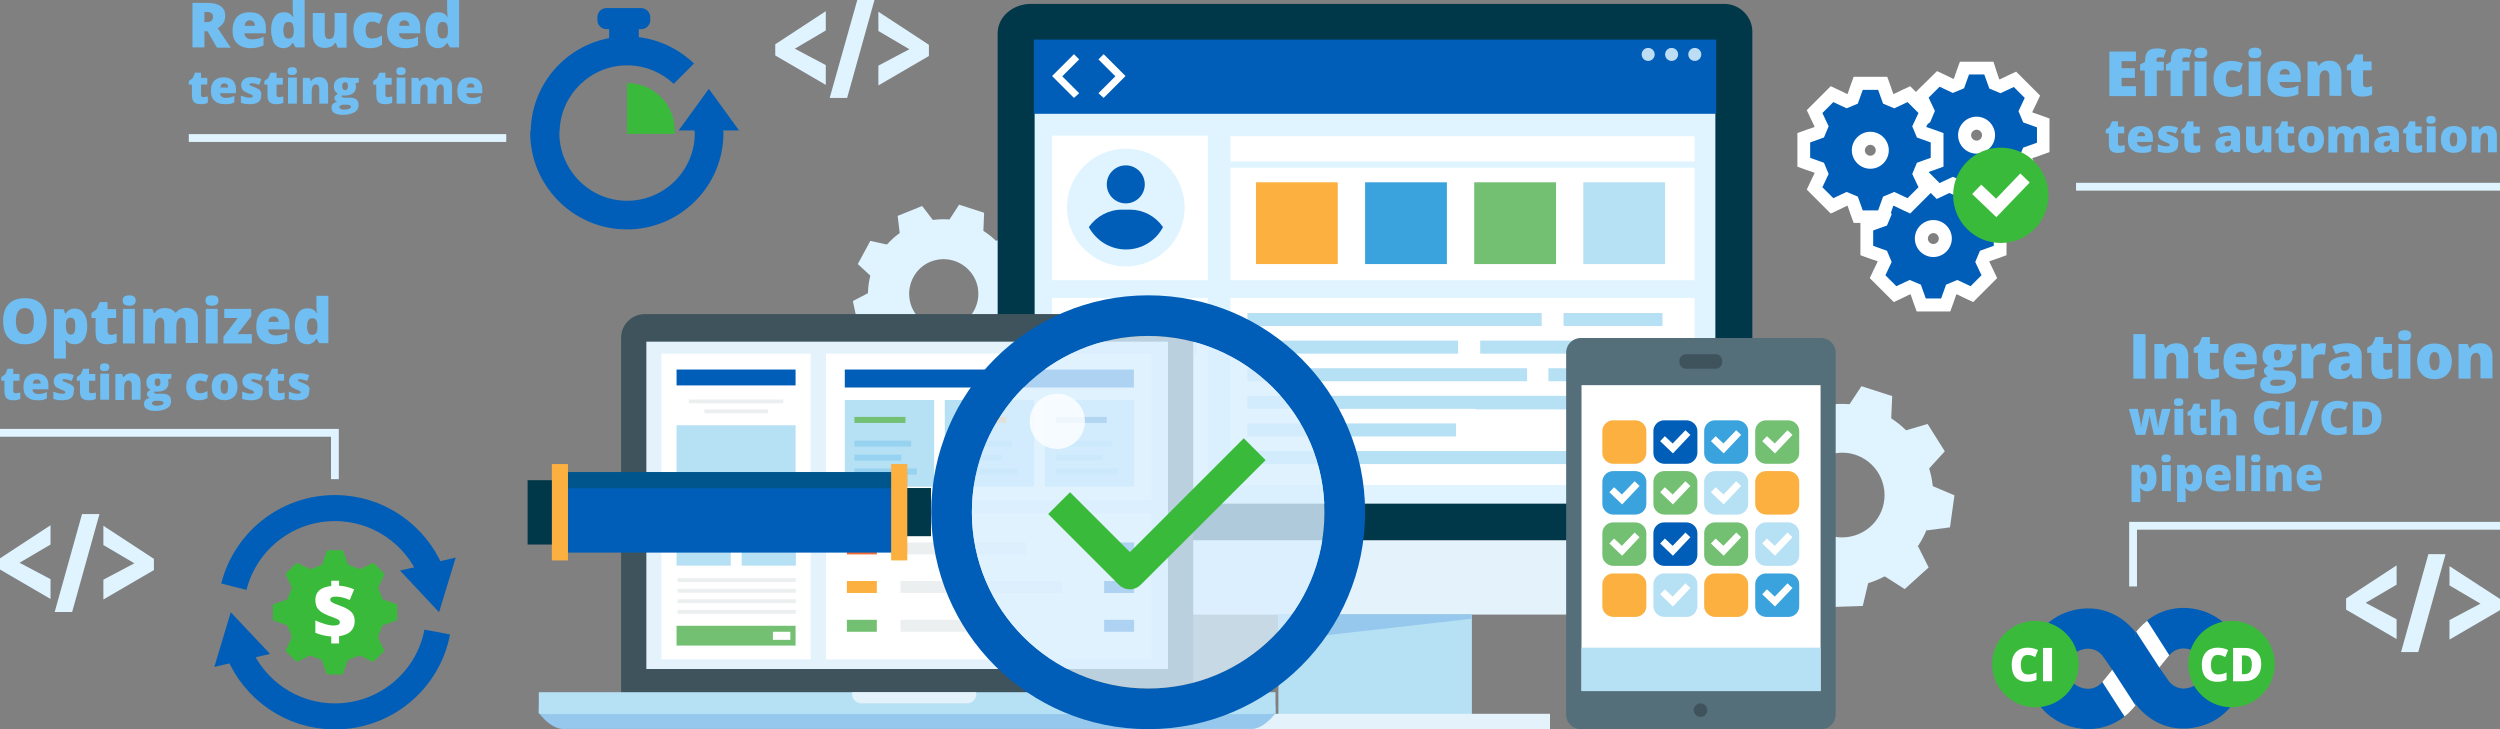 <?xml version="1.0" encoding="utf-8"?>
<!-- Generator: Adobe Illustrator 21.1.0, SVG Export Plug-In . SVG Version: 6.00 Build 0)  -->
<svg version="1.1" xmlns="http://www.w3.org/2000/svg" xmlns:xlink="http://www.w3.org/1999/xlink" x="0px" y="0px"
	 viewBox="0 0 960 280" style="enable-background:new 0 0 960 280;" xml:space="preserve">
<rect x="0" y="0" width="960" height="280" fill="#808080" stroke="none"/>
<style type="text/css">
	.st0{fill:#E0F4FF;}
	.st1{fill:#3ABA3A;}
	.st2{fill:#FFFFFF;}
	.st3{fill:none;stroke:#005EB8;stroke-width:10;stroke-miterlimit:10;}
	.st4{fill:#005EB8;}
	.st5{fill:#70BEF2;}
	.st6{fill:none;stroke:#E0F4FF;stroke-width:3;stroke-miterlimit:10;}
	.st7{fill:#003749;}
	.st8{fill:#E4F2FB;}
	.st9{fill:#B6E0F4;}
	.st10{fill:#95C8EC;}
	.st11{fill:#ECEFF0;}
	.st12{fill:#FBB040;}
	.st13{fill:#3AA3DD;}
	.st14{fill:#73C073;}
	.st15{fill:#BDDDF4;}
	.st16{fill:#3F535C;}
	.st17{fill:#97D3F1;}
	.st18{fill:#136FB7;}
	.st19{fill:#F36C36;}
	.st20{fill:#546E7A;}
	.st21{fill:#00558D;}
	.st22{opacity:0.8;fill:#D9EEFF;enable-background:new    ;}
	.st23{opacity:0.8;fill:#FFFFFF;enable-background:new    ;}
</style>
<g id="color_palette">
</g>
<g id="design">
	<g id="_Group_12">
		<g id="_Group_13">
			<path class="st0" d="M338,97.3c-8.7,13.3-5,31.2,8.4,40c13.3,8.7,31.2,5,40-8.4c8.7-13.3,5-31.2-8.4-40c-0.1,0-0.1-0.1-0.2-0.1
				C364.4,80.2,346.7,84,338,97.3z M375.4,110c1.5,7.2-3,14.3-10.2,15.8c-7.2,1.5-14.3-3-15.8-10.2c-1.5-7.2,3-14.3,10.2-15.8
				c0,0,0,0,0,0C366.8,98.3,373.8,102.9,375.4,110z"/>
			<g id="_Group_14">
				<path id="_Compound_Path_10" class="st0" d="M337.1,125.8l-7.5-0.4l-2.1-9.8l6.7-3.5L337.1,125.8z"/>
			</g>
			<g id="_Group_15">
				<path id="_Compound_Path_11" class="st0" d="M351.1,139.2l-6,4.5l-8-6.2l2.9-6.9L351.1,139.2z"/>
			</g>
			<g id="_Group_16">
				<path id="_Compound_Path_12" class="st0" d="M370.5,140.4l-1.7,7.2l-10.1,0.4l-2.2-7.2L370.5,140.4z"/>
			</g>
			<g id="_Group_17">
				<path id="_Compound_Path_13" class="st0" d="M386.1,128.8l3.4,6.7l-7.5,6.8l-6.3-4L386.1,128.8z"/>
			</g>
			<g id="_Group_18">
				<path id="_Compound_Path_14" class="st0" d="M390.6,110l6.9,3l-1.4,10l-7.5,1L390.6,110z"/>
			</g>
			<g id="_Group_19">
				<path id="_Compound_Path_15" class="st0" d="M382,92.6l7.2-2.2l5.4,8.6l-5.1,5.5L382,92.6z"/>
			</g>
			<g id="_Group_20">
				<path id="_Compound_Path_16" class="st0" d="M364.2,84.9l4.1-6.3l9.6,3.1l-0.3,7.5L364.2,84.9z"/>
			</g>
			<g id="_Group_21">
				<path id="_Compound_Path_17" class="st0" d="M345.6,90.4l-0.9-7.5l9.4-3.8l4.6,6L345.6,90.4z"/>
			</g>
			<g id="_Group_22">
				<path id="_Compound_Path_18" class="st0" d="M334.9,106.5l-5.5-5.1l4.8-8.9l7.2,1.6L334.9,106.5z"/>
			</g>
		</g>
	</g>
	<g id="_Group_">
		<g id="_Group_2">
			<path class="st0" d="M677.6,171.1c-10.6,16.3-5.9,38.1,10.4,48.7c16.3,10.6,38.1,5.9,48.7-10.4s5.9-38.1-10.4-48.7c0,0,0,0,0,0
				C709.9,150.2,688.2,154.9,677.6,171.1z M723.3,186.7c1.9,8.8-3.7,17.4-12.5,19.3c-8.8,1.9-17.4-3.7-19.3-12.5
				c-1.9-8.8,3.7-17.4,12.5-19.3C712.8,172.3,721.4,177.9,723.3,186.7C723.3,186.7,723.3,186.7,723.3,186.7L723.3,186.7z"/>
			<g id="_Group_3">
				<path id="_Compound_Path_" class="st0" d="M676.5,206l-9.2-0.5l-2.6-12.1l8.2-4.2L676.5,206z"/>
			</g>
			<g id="_Group_4">
				<path id="_Compound_Path_2" class="st0" d="M693.7,222.3l-7.4,5.5l-9.8-7.6l3.5-8.5L693.7,222.3z"/>
			</g>
			<g id="_Group_5">
				<path id="_Compound_Path_3" class="st0" d="M717.4,223.8l-2.1,8.9l-12.4,0.4l-2.8-8.8L717.4,223.8z"/>
			</g>
			<g id="_Group_6">
				<path id="_Compound_Path_4" class="st0" d="M736.5,209.7l4.1,8.2l-9.2,8.3l-7.7-4.9L736.5,209.7z"/>
			</g>
			<g id="_Group_7">
				<path id="_Compound_Path_5" class="st0" d="M742,186.6l8.5,3.6l-1.7,12.3l-9.1,1.2L742,186.6z"/>
			</g>
			<g id="_Group_8">
				<path id="_Compound_Path_6" class="st0" d="M731.4,165.4l8.8-2.6l6.6,10.5l-6.2,6.8L731.4,165.4z"/>
			</g>
			<g id="_Group_9">
				<path id="_Compound_Path_7" class="st0" d="M709.7,156l5.1-7.7l11.8,3.8l-0.4,9.2L709.7,156z"/>
			</g>
			<g id="_Group_10">
				<path id="_Compound_Path_8" class="st0" d="M687,162.7l-1.1-9.1l11.5-4.7l5.6,7.3L687,162.7z"/>
			</g>
			<g id="_Group_11">
				<path id="_Compound_Path_9" class="st0" d="M673.9,182.4l-6.7-6.3l5.8-11l9,2L673.9,182.4z"/>
			</g>
		</g>
	</g>
	<g>
		<path class="st0" d="M317.1,32.6l-19.4-11.3v-4.3l19.4-12.7v7.4l-11.9,7l11.9,6.3V32.6z"/>
		<path class="st0" d="M335.8,0l-10.5,37.6h-6.7L329.2,0L335.8,0z"/>
		<path class="st0" d="M337.3,25.2l11.9-6.3l-11.9-7V4.5l19.4,12.7v4.3l-19.4,11.3L337.3,25.2z"/>
	</g>
	<g>
		<path class="st0" d="M19.4,230L0,218.7v-4.3l19.4-12.7v7.4l-11.9,7l11.9,6.3V230z"/>
		<path class="st0" d="M38.2,197.4L27.7,235h-6.7l10.5-37.6L38.2,197.4z"/>
		<path class="st0" d="M39.7,222.6l11.9-6.3l-11.9-7v-7.4l19.4,12.7v4.3l-19.4,11.3L39.7,222.6z"/>
	</g>
	<g>
		<path class="st0" d="M920.3,245.4l-19.4-11.3v-4.3l19.4-12.7v7.4l-11.9,7l11.9,6.3V245.4z"/>
		<path class="st0" d="M939.1,212.8l-10.5,37.6H922l10.5-37.6L939.1,212.8z"/>
		<path class="st0" d="M940.6,238.1l11.9-6.3l-11.9-7v-7.4L960,230v4.3l-19.4,11.3V238.1z"/>
	</g>
	<g>
		<path class="st1" d="M152.5,238.2v-6.1l-5.5-1.9c-0.7-1.8-1.1-2.7-1.8-4.5l2.5-5.3l-4.3-4.3l-5.3,2.5l-4.5-1.8l-1.9-5.5h-6.1
			l-1.9,5.5l-4.5,1.8l-5.3-2.5l-4.3,4.3l2.5,5.3c-0.7,1.8-1.1,2.7-1.8,4.5l-5.5,1.9v6.1l5.5,1.9c0.7,1.8,1.1,2.7,1.8,4.5l-2.5,5.3
			l4.3,4.3l5.2-2.5l4.5,1.8l1.9,5.5h6.1l1.9-5.5l4.5-1.8l5.3,2.5l4.3-4.3l-2.5-5.3c0.7-1.8,1.1-2.7,1.8-4.5L152.5,238.2z"/>
		<g>
			<path class="st2" d="M127.2,244.4c-2.1-0.1-4.1-0.6-6.1-1.4v-4.8c1.1,0.6,2.3,1,3.6,1.4c1.3,0.4,2.4,0.6,3.4,0.6
				c0.8,0,1.4-0.1,1.8-0.3c0.4-0.2,0.6-0.5,0.6-1c0-0.3-0.1-0.6-0.4-0.8c-0.3-0.2-0.7-0.5-1.4-0.7c-0.6-0.3-1.5-0.6-2.6-1
				c-1.2-0.5-2.2-1-2.9-1.5c-0.7-0.6-1.3-1.2-1.6-1.9c-0.3-0.7-0.5-1.6-0.5-2.6c0-1.6,0.5-2.8,1.5-3.7c1-0.9,2.5-1.4,4.6-1.7v-2h3
				v1.9c1.9,0.1,3.8,0.6,5.8,1.4l-1.7,4.1c-2-0.9-3.8-1.3-5.4-1.3c-0.8,0-1.3,0.1-1.6,0.3c-0.3,0.2-0.5,0.5-0.5,0.8
				c0,0.3,0.1,0.6,0.3,0.8c0.2,0.2,0.6,0.4,1.2,0.7c0.6,0.3,1.3,0.5,2.3,0.9c2,0.7,3.4,1.5,4.3,2.4c0.9,0.9,1.3,2.1,1.3,3.5
				c0,1.6-0.5,2.9-1.5,3.9c-1,1-2.5,1.6-4.5,1.9v2.8h-3V244.4z"/>
		</g>
		<g>
			<g>
				<path class="st3" d="M167.9,242.7c-3.5,18.5-19.8,32.4-39.3,32.4c-16.6,0-30.8-10.1-36.9-24.5"/>
				<g>
					<polygon class="st4" points="103.7,251.1 88.6,235.1 82.3,256.1 					"/>
				</g>
			</g>
		</g>
		<g>
			<g>
				<path class="st3" d="M89.8,225.3c4.4-17.4,20.1-30.2,38.8-30.2c16.6,0,30.8,10.1,36.9,24.5"/>
				<g>
					<polygon class="st4" points="153.6,219.1 168.6,235.1 175,214.1 					"/>
				</g>
			</g>
		</g>
	</g>
	<g>
		<path class="st5" d="M17.9,123.3c0,2.9-0.7,5.1-2.1,6.6s-3.5,2.3-6.2,2.3c-2.7,0-4.7-0.8-6.2-2.3s-2.2-3.7-2.2-6.6
			c0-2.9,0.7-5,2.1-6.5s3.5-2.3,6.2-2.3c2.7,0,4.8,0.7,6.2,2.2S17.9,120.5,17.9,123.3z M6.1,123.3c0,3.3,1.2,5,3.5,5
			c1.2,0,2-0.4,2.6-1.2s0.8-2.1,0.8-3.8c0-1.7-0.3-3-0.9-3.8s-1.4-1.2-2.6-1.2C7.3,118.3,6.1,120,6.1,123.3z"/>
		<path class="st5" d="M28.7,132.2c-0.7,0-1.3-0.1-1.8-0.3s-1.1-0.6-1.6-1.2h-0.2c0.1,0.9,0.2,1.5,0.2,1.7v5.3h-4.6v-19h3.7l0.6,1.7
			h0.2c0.9-1.3,2-1.9,3.5-1.9c1.5,0,2.6,0.6,3.5,1.8c0.8,1.2,1.3,2.9,1.3,5c0,2.1-0.4,3.8-1.3,5.1C31.3,131.6,30.2,132.2,28.7,132.2
			z M27.1,122c-0.7,0-1.1,0.2-1.4,0.7s-0.4,1.2-0.4,2.1v0.4c0,1.1,0.2,2,0.5,2.5s0.8,0.8,1.4,0.8c0.6,0,1-0.3,1.3-0.8
			s0.4-1.3,0.4-2.5c0-1.1-0.1-2-0.4-2.5S27.8,122,27.1,122z"/>
		<path class="st5" d="M42.6,128.6c0.6,0,1.4-0.2,2.2-0.5v3.3c-0.6,0.3-1.2,0.5-1.8,0.6s-1.2,0.2-2,0.2c-1.5,0-2.6-0.4-3.3-1.1
			s-1-1.9-1-3.5v-5.5h-1.6v-1.9l2-1.4l1.2-2.8h3v2.7h3.3v3.4h-3.3v5.2C41.4,128.1,41.8,128.6,42.6,128.6z"/>
		<path class="st5" d="M47.1,115.4c0-0.7,0.2-1.2,0.6-1.5s1-0.5,1.9-0.5s1.5,0.2,1.9,0.5s0.6,0.9,0.6,1.5c0,1.3-0.8,2-2.4,2
			C47.9,117.4,47.1,116.7,47.1,115.4z M51.8,131.9h-4.6v-13.3h4.6V131.9z"/>
		<path class="st5" d="M71.3,131.9v-7.2c0-0.9-0.1-1.6-0.4-2s-0.6-0.7-1.2-0.7c-0.7,0-1.2,0.3-1.5,0.9s-0.5,1.5-0.5,2.8v6.2h-4.6
			v-7.2c0-0.9-0.1-1.6-0.4-2s-0.6-0.7-1.1-0.7c-0.7,0-1.2,0.3-1.6,1s-0.5,1.7-0.5,3.1v5.8H55v-13.3h3.5l0.6,1.6h0.3
			c0.4-0.6,0.9-1.1,1.5-1.4s1.4-0.5,2.3-0.5c1.9,0,3.3,0.6,4,1.7h0.4c0.4-0.5,0.9-1,1.6-1.3s1.4-0.5,2.2-0.5c1.6,0,2.7,0.4,3.5,1.2
			s1.1,2,1.1,3.7v8.6H71.3z"/>
		<path class="st5" d="M78.9,115.4c0-0.7,0.2-1.2,0.6-1.5s1-0.5,1.9-0.5s1.5,0.2,1.9,0.5s0.6,0.9,0.6,1.5c0,1.3-0.8,2-2.4,2
			C79.7,117.4,78.9,116.7,78.9,115.4z M83.6,131.9H79v-13.3h4.6V131.9z"/>
		<path class="st5" d="M96.8,131.9h-11v-2.6l5.5-7.2h-5.2v-3.5h10.4v2.8l-5.3,6.9h5.5V131.9z"/>
		<path class="st5" d="M105.4,132.2c-2.2,0-3.9-0.6-5.2-1.8s-1.8-2.8-1.8-5c0-2.2,0.6-4,1.7-5.2s2.8-1.8,4.9-1.8
			c2,0,3.5,0.5,4.6,1.6s1.6,2.5,1.6,4.5v2H103c0,0.7,0.3,1.3,0.8,1.7s1.2,0.6,2.1,0.6c0.8,0,1.5-0.1,2.2-0.2s1.4-0.4,2.2-0.8v3.3
			c-0.7,0.4-1.5,0.6-2.2,0.8S106.4,132.2,105.4,132.2z M105.1,121.5c-0.5,0-1,0.2-1.4,0.5s-0.6,0.9-0.6,1.6h3.9
			c0-0.6-0.2-1.2-0.5-1.5S105.7,121.5,105.1,121.5z"/>
		<path class="st5" d="M117.9,132.2c-0.9,0-1.8-0.3-2.5-0.8s-1.3-1.3-1.6-2.4s-0.6-2.3-0.6-3.7c0-2.2,0.4-3.8,1.3-5.1
			s2.1-1.8,3.6-1.8c0.7,0,1.4,0.1,2,0.4s1.1,0.8,1.5,1.5h0.1c-0.1-1-0.2-2.1-0.2-3.1v-3.6h4.6v18.2h-3.5l-1-1.7h-0.2
			C120.7,131.5,119.5,132.2,117.9,132.2z M119.8,128.6c0.7,0,1.3-0.2,1.6-0.7s0.5-1.2,0.5-2.1v-0.4c0-1.2-0.2-2-0.5-2.5
			s-0.9-0.7-1.6-0.7c-0.6,0-1.1,0.3-1.4,0.8s-0.5,1.4-0.5,2.4c0,1,0.2,1.8,0.5,2.4S119.2,128.6,119.8,128.6z"/>
		<path class="st5" d="M6.1,151c0.5,0,1-0.1,1.7-0.3v2.5c-0.5,0.2-0.9,0.3-1.3,0.4s-0.9,0.1-1.5,0.1c-1.2,0-2-0.3-2.5-0.8
			s-0.8-1.4-0.8-2.6v-4.1H0.5v-1.4l1.5-1.1l0.9-2.1h2.2v2h2.4v2.6H5.1v3.9C5.1,150.7,5.4,151,6.1,151z"/>
		<path class="st5" d="M14.3,153.7c-1.7,0-2.9-0.4-3.9-1.3S9,150.3,9,148.6c0-1.7,0.4-3,1.3-3.9s2.1-1.3,3.6-1.3
			c1.5,0,2.7,0.4,3.5,1.2s1.2,1.9,1.2,3.4v1.5h-6.1c0,0.6,0.2,1,0.6,1.3s0.9,0.5,1.6,0.5c0.6,0,1.2-0.1,1.7-0.2s1.1-0.3,1.6-0.6v2.5
			c-0.5,0.3-1.1,0.5-1.7,0.6S15.1,153.7,14.3,153.7z M14.1,145.7c-0.4,0-0.7,0.1-1,0.4s-0.4,0.7-0.5,1.2h3c0-0.5-0.1-0.9-0.4-1.2
			S14.5,145.7,14.1,145.7z"/>
		<path class="st5" d="M28.3,150.5c0,1.1-0.4,1.9-1.1,2.4s-1.8,0.8-3.1,0.8c-0.7,0-1.4,0-1.9-0.1s-1.1-0.2-1.7-0.4v-2.8
			c0.5,0.2,1.1,0.4,1.8,0.6s1.2,0.2,1.7,0.2c0.7,0,1.1-0.2,1.1-0.5c0-0.2-0.1-0.3-0.3-0.5s-0.8-0.4-1.8-0.8
			c-0.9-0.4-1.6-0.8-1.9-1.3s-0.5-1.1-0.5-1.8c0-0.9,0.4-1.6,1.1-2.2s1.7-0.8,3-0.8c0.7,0,1.3,0.1,1.9,0.2s1.2,0.4,1.8,0.6l-0.9,2.2
			c-0.5-0.2-0.9-0.4-1.5-0.5s-0.9-0.2-1.2-0.2c-0.6,0-0.8,0.1-0.8,0.4c0,0.2,0.1,0.3,0.3,0.4s0.8,0.4,1.7,0.7
			c0.7,0.3,1.2,0.6,1.6,0.8s0.6,0.6,0.8,1S28.3,149.9,28.3,150.5z"/>
		<path class="st5" d="M35.1,151c0.5,0,1-0.1,1.7-0.3v2.5c-0.5,0.2-0.9,0.3-1.3,0.4s-0.9,0.1-1.5,0.1c-1.2,0-2-0.3-2.5-0.8
			s-0.8-1.4-0.8-2.6v-4.1h-1.2v-1.4l1.5-1.1l0.9-2.1h2.3v2h2.4v2.6h-2.4v3.9C34.1,150.7,34.4,151,35.1,151z"/>
		<path class="st5" d="M38.4,141.1c0-0.5,0.1-0.9,0.4-1.2s0.8-0.4,1.4-0.4s1.1,0.1,1.4,0.4s0.4,0.6,0.4,1.1c0,1-0.6,1.5-1.8,1.5
			C39,142.6,38.4,142.1,38.4,141.1z M41.9,153.5h-3.4v-10h3.4V153.5z"/>
		<path class="st5" d="M50.6,153.5v-5.4c0-0.7-0.1-1.2-0.3-1.5s-0.5-0.5-0.9-0.5c-0.6,0-1,0.2-1.3,0.7s-0.4,1.3-0.4,2.4v4.4h-3.4
			v-10h2.6l0.4,1.2h0.2c0.3-0.5,0.7-0.8,1.2-1.1s1.1-0.4,1.8-0.4c1.1,0,2,0.3,2.6,1s0.9,1.5,0.9,2.7v6.5H50.6z"/>
		<path class="st5" d="M65.8,143.6v1.7l-1.4,0.5c0.2,0.3,0.3,0.7,0.3,1.2c0,1.1-0.4,1.9-1.1,2.5s-1.9,0.9-3.4,0.9
			c-0.4,0-0.7,0-0.9-0.1c-0.1,0.2-0.1,0.3-0.1,0.4c0,0.2,0.1,0.3,0.4,0.4s0.6,0.1,1.1,0.1h1.7c2.2,0,3.3,0.9,3.3,2.8
			c0,1.2-0.5,2.2-1.6,2.8s-2.5,1-4.4,1c-1.4,0-2.5-0.2-3.3-0.7s-1.1-1.1-1.1-2c0-1.2,0.7-2,2.2-2.3c-0.3-0.1-0.6-0.3-0.8-0.6
			s-0.3-0.6-0.3-0.9c0-0.3,0.1-0.6,0.3-0.8s0.5-0.5,1.1-0.8c-0.5-0.2-0.9-0.6-1.2-1.1s-0.4-1.1-0.4-1.8c0-1.1,0.4-1.9,1.1-2.5
			s1.8-0.9,3.2-0.9c0.2,0,0.5,0,0.9,0.1s0.8,0.1,1,0.1H65.8z M58.3,154.8c0,0.3,0.2,0.5,0.5,0.7s0.7,0.3,1.2,0.3
			c0.8,0,1.5-0.1,2-0.3s0.8-0.5,0.8-0.8c0-0.3-0.2-0.5-0.5-0.6s-0.7-0.2-1.3-0.2h-1.3c-0.4,0-0.7,0.1-0.9,0.3S58.3,154.5,58.3,154.8
			z M59.4,146.8c0,1,0.4,1.5,1.1,1.5c0.3,0,0.6-0.1,0.8-0.4s0.3-0.6,0.3-1.1c0-1-0.3-1.5-1-1.5C59.7,145.3,59.4,145.8,59.4,146.8z"
			/>
		<path class="st5" d="M76.5,153.7c-1.6,0-2.9-0.4-3.7-1.3s-1.3-2.1-1.3-3.8c0-1.7,0.5-2.9,1.4-3.8s2.2-1.4,3.9-1.4
			c1.2,0,2.2,0.3,3.3,0.8l-1,2.5c-0.4-0.2-0.8-0.3-1.2-0.4s-0.7-0.2-1.1-0.2c-0.6,0-1,0.2-1.3,0.7s-0.5,1-0.5,1.8
			c0,1.6,0.6,2.4,1.8,2.4c1,0,2-0.3,2.9-0.9v2.7C78.8,153.4,77.7,153.7,76.5,153.7z"/>
		<path class="st5" d="M91.2,148.5c0,1.6-0.4,2.9-1.3,3.8s-2.1,1.4-3.7,1.4c-1.5,0-2.7-0.5-3.6-1.4s-1.3-2.2-1.3-3.8
			c0-1.6,0.4-2.9,1.3-3.8s2.1-1.3,3.7-1.3c1,0,1.8,0.2,2.6,0.6s1.3,1,1.7,1.8S91.2,147.5,91.2,148.5z M84.7,148.5
			c0,0.9,0.1,1.5,0.3,2s0.6,0.7,1.2,0.7c0.5,0,0.9-0.2,1.1-0.7s0.3-1.1,0.3-2c0-0.8-0.1-1.5-0.3-1.9s-0.6-0.7-1.1-0.7
			c-0.5,0-0.9,0.2-1.1,0.6S84.7,147.7,84.7,148.5z"/>
		<path class="st5" d="M100.8,150.5c0,1.1-0.4,1.9-1.1,2.4s-1.8,0.8-3.1,0.8c-0.7,0-1.4,0-1.9-0.1s-1.1-0.2-1.7-0.4v-2.8
			c0.5,0.2,1.1,0.4,1.8,0.6s1.2,0.2,1.7,0.2c0.7,0,1.1-0.2,1.1-0.5c0-0.2-0.1-0.3-0.3-0.5s-0.8-0.4-1.8-0.8
			c-0.9-0.4-1.6-0.8-1.9-1.3s-0.5-1.1-0.5-1.8c0-0.9,0.4-1.6,1.1-2.2s1.7-0.8,3-0.8c0.7,0,1.3,0.1,1.9,0.2s1.2,0.4,1.8,0.6l-0.9,2.2
			c-0.5-0.2-0.9-0.4-1.5-0.5s-0.9-0.2-1.2-0.2c-0.6,0-0.8,0.1-0.8,0.4c0,0.2,0.1,0.3,0.3,0.4s0.8,0.4,1.7,0.7
			c0.7,0.3,1.2,0.6,1.6,0.8s0.6,0.6,0.8,1S100.8,149.9,100.8,150.5z"/>
		<path class="st5" d="M107.6,151c0.5,0,1-0.1,1.7-0.3v2.5c-0.5,0.2-0.9,0.3-1.3,0.4s-0.9,0.1-1.5,0.1c-1.2,0-2-0.3-2.5-0.8
			s-0.8-1.4-0.8-2.6v-4.1H102v-1.4l1.5-1.1l0.9-2.1h2.3v2h2.4v2.6h-2.4v3.9C106.7,150.7,107,151,107.6,151z"/>
		<path class="st5" d="M118.7,150.5c0,1.1-0.4,1.9-1.1,2.4s-1.8,0.8-3.1,0.8c-0.7,0-1.4,0-1.9-0.1s-1.1-0.2-1.7-0.4v-2.8
			c0.5,0.2,1.1,0.4,1.8,0.6s1.2,0.2,1.7,0.2c0.7,0,1.1-0.2,1.1-0.5c0-0.2-0.1-0.3-0.3-0.5s-0.8-0.4-1.8-0.8
			c-0.9-0.4-1.6-0.8-1.9-1.3s-0.5-1.1-0.5-1.8c0-0.9,0.4-1.6,1.1-2.2s1.7-0.8,3-0.8c0.7,0,1.3,0.1,1.9,0.2s1.2,0.4,1.8,0.6l-0.9,2.2
			c-0.5-0.2-0.9-0.4-1.5-0.5s-0.9-0.2-1.2-0.2c-0.6,0-0.8,0.1-0.8,0.4c0,0.2,0.1,0.3,0.3,0.4s0.8,0.4,1.7,0.7
			c0.7,0.3,1.2,0.6,1.6,0.8s0.6,0.6,0.8,1S118.7,149.9,118.7,150.5z"/>
	</g>
	<g>
		<g>
			<path class="st5" d="M820.2,36.9H810V19.8h10.2v3.7h-5.5v2.7h5.1v3.7h-5.1v3.2h5.5V36.9z"/>
			<path class="st5" d="M831,27.1h-2.8v9.8h-4.6v-9.8h-1.8v-2.3l1.9-1.1v-0.2c0-1.8,0.4-3,1.1-3.8s1.9-1.1,3.4-1.1
				c0.6,0,1.2,0,1.7,0.1s1.2,0.3,1.9,0.5l-1,3c-0.6-0.2-1.1-0.2-1.7-0.2c-0.4,0-0.6,0.1-0.8,0.3s-0.2,0.6-0.2,1v0.4h2.8V27.1z
				 M840.9,27.1h-2.8v9.8h-4.6v-9.8h-1.8v-2.3l1.9-1.1v-0.2c0-1.8,0.4-3,1.1-3.8s1.9-1.1,3.4-1.1c0.6,0,1.2,0,1.7,0.1
				s1.2,0.3,1.9,0.5l-1,3c-0.6-0.2-1.1-0.2-1.7-0.2c-0.4,0-0.6,0.1-0.8,0.3s-0.2,0.6-0.2,1v0.4h2.8V27.1z M842.6,20.3
				c0-0.7,0.2-1.2,0.6-1.5s1-0.5,1.9-0.5s1.5,0.2,1.9,0.5s0.6,0.9,0.6,1.5c0,1.3-0.8,2-2.4,2C843.4,22.4,842.6,21.7,842.6,20.3z
				 M847.3,36.9h-4.6V23.6h4.6V36.9z"/>
			<path class="st5" d="M856.6,37.2c-2.2,0-3.8-0.6-4.9-1.8s-1.7-2.9-1.7-5.1c0-2.2,0.6-3.9,1.8-5.1s2.9-1.8,5.2-1.8
				c1.5,0,3,0.3,4.3,1l-1.3,3.4c-0.6-0.2-1.1-0.4-1.5-0.6s-1-0.2-1.5-0.2c-0.7,0-1.3,0.3-1.7,0.9s-0.6,1.4-0.6,2.4
				c0,2.1,0.8,3.2,2.4,3.2c1.3,0,2.6-0.4,3.9-1.2V36C859.6,36.8,858.2,37.2,856.6,37.2z"/>
			<path class="st5" d="M863.4,20.3c0-0.7,0.2-1.2,0.6-1.5s1-0.5,1.9-0.5s1.5,0.2,1.9,0.5s0.6,0.9,0.6,1.5c0,1.3-0.8,2-2.4,2
				C864.2,22.4,863.4,21.7,863.4,20.3z M868.1,36.9h-4.6V23.6h4.6V36.9z"/>
			<path class="st5" d="M877.7,37.2c-2.2,0-3.9-0.6-5.2-1.8s-1.8-2.8-1.8-5c0-2.2,0.6-4,1.7-5.2s2.8-1.8,4.9-1.8
				c2,0,3.5,0.5,4.6,1.6s1.6,2.5,1.6,4.5v2h-8.2c0,0.7,0.3,1.3,0.8,1.7s1.2,0.6,2.1,0.6c0.8,0,1.5-0.1,2.2-0.2s1.4-0.4,2.2-0.8v3.3
				c-0.7,0.4-1.5,0.6-2.2,0.8S878.7,37.2,877.7,37.2z M877.4,26.5c-0.5,0-1,0.2-1.4,0.5s-0.6,0.9-0.6,1.6h3.9c0-0.6-0.2-1.2-0.5-1.5
				S878,26.5,877.4,26.5z"/>
			<path class="st5" d="M894.5,36.9v-7.2c0-0.9-0.1-1.5-0.4-2s-0.7-0.7-1.2-0.7c-0.8,0-1.3,0.3-1.7,0.9s-0.5,1.7-0.5,3.2v5.8h-4.6
				V23.6h3.5l0.6,1.6h0.3c0.4-0.6,0.9-1.1,1.6-1.4s1.5-0.5,2.4-0.5c1.5,0,2.6,0.4,3.4,1.3s1.2,2.1,1.2,3.6v8.6H894.5z"/>
			<path class="st5" d="M908.7,33.5c0.6,0,1.4-0.2,2.2-0.5v3.3c-0.6,0.3-1.2,0.5-1.8,0.6s-1.2,0.2-2,0.2c-1.5,0-2.6-0.4-3.3-1.1
				s-1-1.9-1-3.5v-5.5h-1.6v-1.9l2-1.4l1.2-2.8h3v2.7h3.3v3.4h-3.3v5.2C907.4,33.1,907.9,33.5,908.7,33.5z"/>
			<path class="st5" d="M814.2,56c0.5,0,1-0.1,1.7-0.3v2.5c-0.5,0.2-0.9,0.3-1.3,0.4s-0.9,0.1-1.5,0.1c-1.2,0-2-0.3-2.5-0.8
				s-0.8-1.4-0.8-2.6v-4.1h-1.2v-1.4l1.5-1.1l0.9-2.1h2.3v2h2.4v2.6h-2.4V55C813.3,55.7,813.6,56,814.2,56z"/>
			<path class="st5" d="M822.4,58.7c-1.7,0-2.9-0.4-3.9-1.3s-1.4-2.1-1.4-3.8c0-1.7,0.4-3,1.3-3.9s2.1-1.3,3.6-1.3
				c1.5,0,2.7,0.4,3.5,1.2s1.2,1.9,1.2,3.4v1.5h-6.1c0,0.6,0.2,1,0.6,1.3s0.9,0.5,1.6,0.5c0.6,0,1.2-0.1,1.7-0.2s1.1-0.3,1.6-0.6V58
				c-0.5,0.3-1.1,0.5-1.7,0.6S823.2,58.7,822.4,58.7z M822.2,50.7c-0.4,0-0.7,0.1-1,0.4s-0.4,0.7-0.5,1.2h3c0-0.5-0.1-0.9-0.4-1.2
				S822.7,50.7,822.2,50.7z"/>
			<path class="st5" d="M836.4,55.5c0,1.1-0.4,1.9-1.1,2.4s-1.8,0.8-3.1,0.8c-0.7,0-1.4,0-1.9-0.1s-1.1-0.2-1.7-0.4v-2.8
				c0.5,0.2,1.1,0.4,1.8,0.6s1.2,0.2,1.7,0.2c0.7,0,1.1-0.2,1.1-0.5c0-0.2-0.1-0.3-0.3-0.5s-0.8-0.4-1.8-0.8
				c-0.9-0.4-1.6-0.8-1.9-1.3s-0.5-1.1-0.5-1.8c0-0.9,0.4-1.6,1.1-2.2s1.7-0.8,3-0.8c0.7,0,1.3,0.1,1.8,0.2s1.2,0.4,1.8,0.6
				l-0.9,2.2c-0.5-0.2-0.9-0.4-1.5-0.5s-0.9-0.2-1.2-0.2c-0.6,0-0.8,0.1-0.8,0.4c0,0.2,0.1,0.3,0.3,0.4s0.8,0.4,1.7,0.7
				c0.7,0.3,1.2,0.6,1.6,0.8s0.6,0.6,0.8,1S836.4,54.9,836.4,55.5z"/>
			<path class="st5" d="M843.2,56c0.5,0,1-0.1,1.7-0.3v2.5c-0.5,0.2-0.9,0.3-1.3,0.4s-0.9,0.1-1.5,0.1c-1.2,0-2-0.3-2.5-0.8
				s-0.8-1.4-0.8-2.6v-4.1h-1.2v-1.4l1.5-1.1l0.9-2.1h2.3v2h2.4v2.6h-2.4V55C842.3,55.7,842.6,56,843.2,56z"/>
			<path class="st5" d="M857.8,58.5l-0.7-1.3h-0.1c-0.5,0.6-0.9,1-1.4,1.2s-1.1,0.3-1.9,0.3c-0.9,0-1.7-0.3-2.2-0.8
				s-0.8-1.4-0.8-2.4c0-1.1,0.4-1.9,1.1-2.4s1.8-0.8,3.2-0.9l1.7-0.1V52c0-0.8-0.4-1.2-1.2-1.2c-0.7,0-1.6,0.2-2.8,0.7l-1-2.3
				c1.2-0.6,2.6-0.9,4.4-0.9c1.3,0,2.3,0.3,3,0.9s1.1,1.5,1.1,2.7v6.5H857.8z M855.2,56.3c0.4,0,0.8-0.1,1.1-0.4s0.4-0.6,0.4-1v-0.8
				l-0.8,0c-1.1,0-1.7,0.5-1.7,1.2C854.3,56,854.6,56.3,855.2,56.3z"/>
			<path class="st5" d="M869.6,58.5l-0.4-1.2H869c-0.3,0.5-0.7,0.8-1.2,1.1s-1.1,0.4-1.8,0.4c-1.1,0-1.9-0.3-2.6-1s-0.9-1.5-0.9-2.7
				v-6.5h3.4V54c0,0.7,0.1,1.1,0.3,1.5s0.5,0.5,0.9,0.5c0.6,0,1-0.2,1.3-0.7s0.4-1.3,0.4-2.4v-4.4h3.4v10H869.6z"/>
			<path class="st5" d="M879.4,56c0.5,0,1-0.1,1.7-0.3v2.5c-0.5,0.2-0.9,0.3-1.3,0.4s-0.9,0.1-1.5,0.1c-1.2,0-2-0.3-2.5-0.8
				s-0.8-1.4-0.8-2.6v-4.1h-1.2v-1.4l1.5-1.1l0.9-2.1h2.3v2h2.4v2.6h-2.4V55C878.5,55.7,878.8,56,879.4,56z"/>
			<path class="st5" d="M892.4,53.5c0,1.6-0.4,2.9-1.3,3.8s-2.1,1.4-3.7,1.4c-1.5,0-2.7-0.5-3.6-1.4s-1.3-2.2-1.3-3.8
				c0-1.6,0.4-2.9,1.3-3.8s2.1-1.3,3.7-1.3c1,0,1.8,0.2,2.6,0.6s1.3,1,1.7,1.8S892.4,52.5,892.4,53.5z M885.9,53.5
				c0,0.9,0.1,1.5,0.3,2s0.6,0.7,1.2,0.7c0.5,0,0.9-0.2,1.1-0.7s0.3-1.1,0.3-2c0-0.8-0.1-1.5-0.3-1.9s-0.6-0.7-1.1-0.7
				c-0.5,0-0.9,0.2-1.1,0.6S885.9,52.7,885.9,53.5z"/>
			<path class="st5" d="M906.5,58.5v-5.4c0-0.7-0.1-1.2-0.3-1.5s-0.5-0.5-0.9-0.5c-0.5,0-0.9,0.2-1.2,0.7s-0.4,1.2-0.4,2.1v4.6h-3.4
				v-5.4c0-0.7-0.1-1.2-0.3-1.5s-0.5-0.5-0.9-0.5c-0.5,0-0.9,0.2-1.2,0.7s-0.4,1.3-0.4,2.4v4.4h-3.4v-10h2.6l0.4,1.2h0.2
				c0.3-0.5,0.6-0.8,1.1-1s1.1-0.4,1.7-0.4c1.4,0,2.4,0.4,3,1.3h0.3c0.3-0.4,0.7-0.7,1.2-1s1.1-0.3,1.7-0.3c1.2,0,2,0.3,2.6,0.9
				s0.8,1.5,0.8,2.8v6.5H906.5z"/>
			<path class="st5" d="M918.8,58.5l-0.7-1.3h-0.1c-0.5,0.6-0.9,1-1.4,1.2s-1.1,0.3-1.9,0.3c-0.9,0-1.7-0.3-2.2-0.8
				s-0.8-1.4-0.8-2.4c0-1.1,0.4-1.9,1.1-2.4s1.8-0.8,3.2-0.9l1.7-0.1V52c0-0.8-0.4-1.2-1.2-1.2c-0.7,0-1.6,0.2-2.8,0.7l-1-2.3
				c1.2-0.6,2.6-0.9,4.4-0.9c1.3,0,2.3,0.3,3,0.9s1.1,1.5,1.1,2.7v6.5H918.8z M916.3,56.3c0.4,0,0.8-0.1,1.1-0.4s0.4-0.6,0.4-1v-0.8
				l-0.8,0c-1.1,0-1.7,0.5-1.7,1.2C915.3,56,915.6,56.3,916.3,56.3z"/>
			<path class="st5" d="M928.4,56c0.5,0,1-0.1,1.7-0.3v2.5c-0.5,0.2-0.9,0.3-1.3,0.4s-0.9,0.1-1.5,0.1c-1.2,0-2-0.3-2.5-0.8
				s-0.8-1.4-0.8-2.6v-4.1h-1.2v-1.4l1.5-1.1l0.9-2.1h2.3v2h2.4v2.6h-2.4V55C927.5,55.7,927.8,56,928.4,56z"/>
			<path class="st5" d="M931.7,46.1c0-0.5,0.1-0.9,0.4-1.2s0.8-0.4,1.4-0.4s1.1,0.1,1.4,0.4s0.4,0.6,0.4,1.1c0,1-0.6,1.5-1.8,1.5
				C932.3,47.6,931.7,47.1,931.7,46.1z M935.3,58.5h-3.4v-10h3.4V58.5z"/>
			<path class="st5" d="M947.2,53.5c0,1.6-0.4,2.9-1.3,3.8s-2.1,1.4-3.7,1.4c-1.5,0-2.7-0.5-3.6-1.4s-1.3-2.2-1.3-3.8
				c0-1.6,0.4-2.9,1.3-3.8s2.1-1.3,3.7-1.3c1,0,1.8,0.2,2.6,0.6s1.3,1,1.7,1.8S947.2,52.5,947.2,53.5z M940.7,53.5
				c0,0.9,0.1,1.5,0.3,2s0.6,0.7,1.2,0.7c0.5,0,0.9-0.2,1.1-0.7s0.3-1.1,0.3-2c0-0.8-0.1-1.5-0.3-1.9s-0.6-0.7-1.1-0.7
				c-0.5,0-0.9,0.2-1.1,0.6S940.7,52.7,940.7,53.5z"/>
			<path class="st5" d="M955.4,58.5v-5.4c0-0.7-0.1-1.2-0.3-1.5s-0.5-0.5-0.9-0.5c-0.6,0-1,0.2-1.3,0.7s-0.4,1.3-0.4,2.4v4.4h-3.4
				v-10h2.6l0.4,1.2h0.2c0.3-0.5,0.7-0.8,1.2-1.1s1.1-0.4,1.8-0.4c1.1,0,2,0.3,2.6,1s0.9,1.5,0.9,2.7v6.5H955.4z"/>
		</g>
		<g>
			<g>
				<g>
					<path class="st4" d="M737.7,117.2l-2.1-5.9l-2.3-0.9l-5.7,2.7l-6.7-6.7l2.7-5.7l-0.9-2.3l-5.9-2.1v-9.5l5.9-2.1l0.9-2.3
						l-2.7-5.7l6.7-6.7l5.7,2.7l2.3-0.9l2.1-5.9h9.5l2.1,5.9l2.3,0.9l5.7-2.7l6.7,6.7l-2.7,5.7l0.9,2.3l5.9,2.1v9.5l-5.9,2.1
						l-0.9,2.3l2.7,5.7l-6.7,6.7l-5.7-2.7l-2.3,0.9l-2.1,5.9H737.7z M742.4,86.9c-2.5,0-4.6,2.1-4.6,4.6c0,2.5,2.1,4.6,4.6,4.6
						s4.6-2.1,4.6-4.6C747.1,89,745,86.9,742.4,86.9z"/>
					<path class="st2" d="M745.4,68.3l1.9,5.3l4.3,1.8l5.1-2.4l4.2,4.2l-2.4,5.1c0.7,1.7,1.1,2.6,1.8,4.3l5.3,1.9v5.9l-5.3,1.9
						c-0.7,1.7-1.1,2.6-1.8,4.3l2.4,5.1l-4.2,4.2l-5.1-2.4l-4.3,1.8l-1.9,5.3h-5.9l-1.9-5.3l-4.3-1.8l-5.1,2.4l-4.2-4.2l2.4-5.1
						c-0.7-1.7-1.1-2.6-1.8-4.3l-5.3-1.9v-5.9l5.3-1.9c0.7-1.7,1.1-2.6,1.8-4.3l-2.4-5.1l4.2-4.2l5.1,2.4l4.3-1.8l1.9-5.3H745.4
						 M742.4,98.7c3.9,0,7.1-3.2,7.1-7.1c0-3.9-3.2-7.1-7.1-7.1s-7.1,3.2-7.1,7.1C735.3,95.5,738.5,98.7,742.4,98.7 M748.9,63.3
						h-3.5h-5.9h-3.5l-1.2,3.3l-1.1,3.2l-0.2,0.1l-3.1-1.5l-3.2-1.5l-2.5,2.5l-4.2,4.2l-2.5,2.5l1.5,3.2l1.5,3.1l-0.1,0.2l-3.2,1.1
						l-3.3,1.2v3.5v5.9V98l3.3,1.2l3.2,1.1l0.1,0.2l-1.5,3.1l-1.5,3.2l2.5,2.5l4.2,4.2l2.5,2.5l3.2-1.5l3.1-1.5l0.2,0.1l1.1,3.2
						l1.2,3.3h3.5h5.9h3.5l1.2-3.3l1.1-3.2l0.2-0.1l3.1,1.5l3.2,1.5l2.5-2.5l4.2-4.2l2.5-2.5l-1.5-3.2l-1.5-3.1l0.1-0.2l3.2-1.1
						l3.3-1.2v-3.5v-5.9V85l-3.3-1.2l-3.2-1.1l-0.1-0.2l1.5-3.1l1.5-3.2l-2.5-2.5l-4.2-4.2l-2.5-2.5l-3.2,1.5l-3.1,1.5l-0.2-0.1
						l-1.1-3.2L748.9,63.3L748.9,63.3z M742.4,93.7c-1.2,0-2.1-1-2.1-2.1s1-2.1,2.1-2.1c1.2,0,2.1,1,2.1,2.1S743.6,93.7,742.4,93.7
						L742.4,93.7z"/>
				</g>
				<g>
					<path class="st4" d="M754.3,77.5l-2.1-5.9l-2.3-0.9l-5.7,2.7l-6.7-6.7l2.7-5.7l-0.9-2.3l-5.9-2.1v-1.8c0-2.5,1.3-3.8,2.1-4.8
						c0.7-0.7,0.8-0.9,0.8-1.3v-1.3l2.8-2.1l1.1-2.7l-2.7-5.7l6.7-6.7l5.7,2.7l2.3-0.9l2.1-5.9h9.5l2.1,5.9l2.3,0.9l5.7-2.7l6.7,6.7
						l-2.7,5.7l0.9,2.3l5.9,2.1v9.5l-5.9,2.1l-0.9,2.3l2.7,5.7l-6.7,6.7l-5.7-2.7l-2.3,0.9l-2.1,5.9H754.3z M759,47.2
						c-2.5,0-4.6,2.1-4.6,4.6c0,2.5,2.1,4.6,4.6,4.6s4.6-2.1,4.6-4.6C763.7,49.3,761.6,47.2,759,47.2z"/>
					<path class="st2" d="M762,28.7l1.9,5.3l4.3,1.8l5.1-2.4l4.2,4.2l-2.4,5.1l1.8,4.3l5.3,1.9v5.9l-5.3,1.9l-1.8,4.3l2.4,5.1
						l-4.2,4.2l-5.1-2.4l-4.3,1.8L762,75h-5.9l-1.9-5.3l-4.3-1.8l-5.1,2.4l-4.2-4.2L743,61l-1.8-4.3l-5.3-1.9c0-3,2.9-3.1,2.9-6.1
						l2.4-1.8l1.8-4.3l-2.4-5.1l4.2-4.2l5.1,2.4l4.3-1.8l1.9-5.3H762 M759,59c3.9,0,7.1-3.2,7.1-7.1c0-3.9-3.2-7.1-7.1-7.1
						s-7.1,3.2-7.1,7.1C751.9,55.8,755.1,59,759,59 M765.5,23.7H762h-5.9h-3.5l-1.2,3.3l-1.1,3.2l-0.2,0.1l-3.1-1.5l-3.2-1.5
						l-2.5,2.5L737,34l-2.5,2.5l1.5,3.2l1.5,3.1l-0.4,1l-1.3,0.9l-2,1.5v2c0,0-0.1,0.1-0.1,0.1c-0.9,1-2.8,3-2.8,6.5v3.5l3.3,1.2
						l3.2,1.1l0.1,0.2L736,64l-1.5,3.2l2.5,2.5l4.2,4.2l2.5,2.5l3.2-1.5l3.1-1.5l0.2,0.1l1.1,3.2l1.2,3.3h3.5h5.9h3.5l1.2-3.3
						l1.1-3.2l0.2-0.1l3.1,1.5l3.2,1.5l2.5-2.5l4.2-4.2l2.5-2.5l-1.5-3.2l-1.5-3.1l0.1-0.2l3.2-1.1l3.3-1.2v-3.5v-5.9v-3.5l-3.3-1.2
						l-3.2-1.1l-0.1-0.2l1.5-3.1l1.5-3.2l-2.5-2.5l-4.2-4.2l-2.5-2.5l-3.2,1.5l-3.1,1.5l-0.2-0.1l-1.1-3.2L765.5,23.7L765.5,23.7z
						 M759,54c-1.2,0-2.1-1-2.1-2.1s1-2.1,2.1-2.1c1.2,0,2.1,1,2.1,2.1S760.2,54,759,54L759,54z"/>
				</g>
				<g>
					<path class="st4" d="M713.5,83.4l-2.1-5.9l-2.3-0.9l-5.7,2.7l-6.7-6.7l2.7-5.7l-0.9-2.3l-5.9-2.1V53l5.9-2.1l0.9-2.3l-2.7-5.7
						l6.7-6.7l5.7,2.7l2.3-0.9l2.1-5.9h9.5l2.1,5.9l2.3,0.9l5.7-2.7l6.7,6.7l-2.7,5.7l0.9,2.3l5.9,2.1v9.5l-5.9,2.1l-0.9,2.3
						l2.7,5.7l-6.7,6.7l-5.7-2.7l-2.3,0.9l-2.1,5.9H713.5z M718.2,53.1c-2.5,0-4.6,2.1-4.6,4.6c0,2.5,2.1,4.6,4.6,4.6
						s4.6-2.1,4.6-4.6C722.9,55.2,720.8,53.1,718.2,53.1z"/>
					<path class="st2" d="M721.2,34.5l1.9,5.3l4.3,1.8l5.1-2.4l4.2,4.2l-2.4,5.1l1.8,4.3l5.3,1.9v5.9l-5.3,1.9l-1.8,4.3l2.4,5.1
						l-4.2,4.2l-5.1-2.4l-4.3,1.8l-1.9,5.3h-5.9l-1.9-5.3l-4.3-1.8l-5.1,2.4l-4.2-4.2l2.4-5.1l-1.8-4.3l-5.3-1.9v-5.9l5.3-1.9
						l1.8-4.3l-2.4-5.1l4.2-4.2l5.1,2.4l4.3-1.8l1.9-5.3H721.2 M718.2,64.8c3.9,0,7.1-3.2,7.1-7.1s-3.2-7.1-7.1-7.1
						s-7.1,3.2-7.1,7.1S714.3,64.8,718.2,64.8 M724.7,29.5h-3.5h-5.9h-3.5l-1.2,3.3l-1.1,3.2l-0.2,0.1l-3.1-1.5l-3.2-1.5l-2.5,2.5
						l-4.2,4.2l-2.5,2.5l1.5,3.2l1.5,3.1l-0.1,0.2l-3.2,1.1l-3.3,1.2v3.5v5.9v3.5l3.3,1.2l3.2,1.1l0.1,0.2l-1.5,3.1l-1.5,3.2
						l2.5,2.5l4.2,4.2l2.5,2.5l3.2-1.5l3.1-1.5l0.2,0.1l1.1,3.2l1.2,3.3h3.5h5.9h3.5l1.2-3.3l1.1-3.2l0.2-0.1l3.1,1.5l3.2,1.5
						l2.5-2.5l4.2-4.2l2.5-2.5l-1.5-3.2l-1.5-3.1l0.1-0.2l3.2-1.1l3.3-1.2v-3.5v-5.9v-3.5l-3.3-1.2l-3.2-1.1l-0.1-0.2l1.5-3.1
						l1.5-3.2l-2.5-2.5l-4.2-4.2l-2.5-2.5l-3.2,1.5l-3.1,1.5l-0.2-0.1l-1.1-3.2L724.7,29.5L724.7,29.5z M718.2,59.8
						c-1.2,0-2.1-1-2.1-2.1s1-2.1,2.1-2.1s2.1,1,2.1,2.1S719.4,59.8,718.2,59.8L718.2,59.8z"/>
				</g>
			</g>
			<g>
				<circle class="st1" cx="768.3" cy="75" r="18.3"/>
				<path class="st2" d="M766.6,83.4l-9.3-8.9l3.5-3.6l5.7,5.4l9.3-9.7l3.6,3.5L766.6,83.4z"/>
			</g>
		</g>
		<line class="st6" x1="797.2" y1="71.7" x2="960" y2="71.7"/>
	</g>
	<g>
		<g>
			<path class="st5" d="M78.5,12v6.2h-4.6V1.1h5.6c4.7,0,7,1.7,7,5.1c0,2-1,3.5-2.9,4.6l5,7.5h-5.3L79.7,12H78.5z M78.5,8.5h0.9
				c1.6,0,2.4-0.7,2.4-2.1c0-1.2-0.8-1.8-2.4-1.8h-0.9V8.5z"/>
			<path class="st5" d="M96.3,18.5c-2.2,0-3.9-0.6-5.2-1.8s-1.8-2.8-1.8-5c0-2.2,0.6-4,1.7-5.2s2.8-1.8,4.9-1.8c2,0,3.5,0.5,4.6,1.6
				s1.6,2.5,1.6,4.5v2h-8.2c0,0.7,0.3,1.3,0.8,1.7s1.2,0.6,2.1,0.6c0.8,0,1.5-0.1,2.2-0.2s1.4-0.4,2.2-0.8v3.3
				c-0.7,0.4-1.5,0.6-2.2,0.8S97.3,18.5,96.3,18.5z M96,7.8c-0.5,0-1,0.2-1.4,0.5S94.1,9.2,94,9.9h3.9c0-0.6-0.2-1.2-0.5-1.5
				S96.6,7.8,96,7.8z"/>
			<path class="st5" d="M108.8,18.5c-0.9,0-1.8-0.3-2.5-0.8s-1.3-1.3-1.6-2.4s-0.6-2.3-0.6-3.7c0-2.2,0.4-3.8,1.3-5.1
				s2.1-1.8,3.6-1.8c0.7,0,1.4,0.1,2,0.4s1.1,0.8,1.5,1.5h0.1c-0.1-1-0.2-2.1-0.2-3.1V0h4.6v18.2h-3.5l-1-1.7h-0.2
				C111.6,17.8,110.4,18.5,108.8,18.5z M110.7,14.8c0.7,0,1.3-0.2,1.6-0.7s0.5-1.2,0.5-2.1v-0.4c0-1.2-0.2-2-0.5-2.5
				s-0.9-0.7-1.6-0.7c-0.6,0-1.1,0.3-1.4,0.8s-0.5,1.4-0.5,2.4c0,1,0.2,1.8,0.5,2.4S110.1,14.8,110.7,14.8z"/>
			<path class="st5" d="M129.6,18.2l-0.6-1.7h-0.3c-0.4,0.6-0.9,1.1-1.6,1.4s-1.5,0.5-2.4,0.5c-1.5,0-2.6-0.4-3.4-1.3
				s-1.2-2-1.2-3.6V5h4.6v7.3c0,0.9,0.1,1.5,0.4,2s0.7,0.7,1.2,0.7c0.8,0,1.4-0.3,1.7-0.9c0.3-0.6,0.5-1.7,0.5-3.1V5h4.6v13.3H129.6
				z"/>
			<path class="st5" d="M142.3,18.5c-2.2,0-3.8-0.6-4.9-1.8s-1.7-2.9-1.7-5.1c0-2.2,0.6-3.9,1.8-5.1s2.9-1.8,5.2-1.8
				c1.5,0,3,0.3,4.3,1l-1.3,3.4c-0.6-0.2-1.1-0.4-1.5-0.6s-1-0.2-1.5-0.2c-0.7,0-1.3,0.3-1.7,0.9s-0.6,1.4-0.6,2.4
				c0,2.1,0.8,3.2,2.4,3.2c1.3,0,2.6-0.4,3.9-1.2v3.6C145.3,18.1,143.9,18.5,142.3,18.5z"/>
			<path class="st5" d="M155.6,18.5c-2.2,0-3.9-0.6-5.2-1.8s-1.8-2.8-1.8-5c0-2.2,0.6-4,1.7-5.2s2.8-1.8,4.9-1.8
				c2,0,3.5,0.5,4.6,1.6s1.6,2.5,1.6,4.5v2h-8.2c0,0.7,0.3,1.3,0.8,1.7s1.2,0.6,2.1,0.6c0.8,0,1.5-0.1,2.2-0.2s1.4-0.4,2.2-0.8v3.3
				c-0.7,0.4-1.5,0.6-2.2,0.8S156.6,18.5,155.6,18.5z M155.3,7.8c-0.5,0-1,0.2-1.4,0.5s-0.6,0.9-0.6,1.6h3.9c0-0.6-0.2-1.2-0.5-1.5
				S155.9,7.8,155.3,7.8z"/>
			<path class="st5" d="M168.1,18.5c-0.9,0-1.8-0.3-2.5-0.8s-1.3-1.3-1.6-2.4s-0.6-2.3-0.6-3.7c0-2.2,0.4-3.8,1.3-5.1
				s2.1-1.8,3.6-1.8c0.7,0,1.4,0.1,2,0.4s1.1,0.8,1.5,1.5h0.1c-0.1-1-0.2-2.1-0.2-3.1V0h4.6v18.2h-3.5l-1-1.7h-0.2
				C170.8,17.8,169.7,18.5,168.1,18.5z M170,14.8c0.7,0,1.3-0.2,1.6-0.7S172,13,172,12v-0.4c0-1.2-0.2-2-0.5-2.5s-0.9-0.7-1.6-0.7
				c-0.6,0-1.1,0.3-1.4,0.8s-0.5,1.4-0.5,2.4c0,1,0.2,1.8,0.5,2.4S169.4,14.8,170,14.8z"/>
			<path class="st5" d="M78.1,37.3c0.5,0,1-0.1,1.7-0.3v2.5c-0.5,0.2-0.9,0.3-1.3,0.4S77.5,40,77,40c-1.2,0-2-0.3-2.5-0.8
				s-0.8-1.4-0.8-2.6v-4.1h-1.2v-1.4L74,30l0.9-2.1h2.3v2h2.4v2.6h-2.4v3.9C77.2,37,77.5,37.3,78.1,37.3z"/>
			<path class="st5" d="M86.3,40c-1.7,0-2.9-0.4-3.9-1.3s-1.4-2.1-1.4-3.8c0-1.7,0.4-3,1.3-3.9s2.1-1.3,3.6-1.3
				c1.5,0,2.7,0.4,3.5,1.2s1.2,1.9,1.2,3.4v1.5h-6.1c0,0.6,0.2,1,0.6,1.3s0.9,0.5,1.6,0.5c0.6,0,1.2-0.1,1.7-0.2s1.1-0.3,1.6-0.6
				v2.5c-0.5,0.3-1.1,0.5-1.7,0.6S87.1,40,86.3,40z M86.1,32c-0.4,0-0.7,0.1-1,0.4s-0.4,0.7-0.5,1.2h3c0-0.5-0.1-0.9-0.4-1.2
				S86.5,32,86.1,32z"/>
			<path class="st5" d="M100.3,36.8c0,1.1-0.4,1.9-1.1,2.4S97.5,40,96.1,40c-0.7,0-1.4,0-1.9-0.1s-1.1-0.2-1.7-0.4v-2.8
				c0.5,0.2,1.1,0.4,1.8,0.6s1.2,0.2,1.7,0.2c0.7,0,1.1-0.2,1.1-0.5c0-0.2-0.1-0.3-0.3-0.5S96,36.1,95,35.7
				c-0.9-0.4-1.6-0.8-1.9-1.3s-0.5-1.1-0.5-1.8c0-0.9,0.4-1.6,1.1-2.2s1.7-0.8,3-0.8c0.7,0,1.3,0.1,1.9,0.2s1.2,0.4,1.8,0.6
				l-0.9,2.2c-0.5-0.2-0.9-0.4-1.5-0.5S96.9,32,96.6,32c-0.6,0-0.8,0.1-0.8,0.4c0,0.2,0.1,0.3,0.3,0.4s0.8,0.4,1.7,0.7
				c0.7,0.3,1.2,0.6,1.6,0.8s0.6,0.6,0.8,1S100.3,36.2,100.3,36.8z"/>
			<path class="st5" d="M107.1,37.3c0.5,0,1-0.1,1.7-0.3v2.5c-0.5,0.2-0.9,0.3-1.3,0.4S106.5,40,106,40c-1.2,0-2-0.3-2.5-0.8
				s-0.8-1.4-0.8-2.6v-4.1h-1.2v-1.4L103,30l0.9-2.1h2.3v2h2.4v2.6h-2.4v3.9C106.2,37,106.5,37.3,107.1,37.3z"/>
			<path class="st5" d="M110.4,27.4c0-0.5,0.1-0.9,0.4-1.2s0.8-0.4,1.4-0.4s1.1,0.1,1.4,0.4s0.4,0.6,0.4,1.1c0,1-0.6,1.5-1.8,1.5
				C111,28.9,110.4,28.4,110.4,27.4z M114,39.8h-3.4v-10h3.4V39.8z"/>
			<path class="st5" d="M122.6,39.8v-5.4c0-0.7-0.1-1.2-0.3-1.5s-0.5-0.5-0.9-0.5c-0.6,0-1,0.2-1.3,0.7s-0.4,1.3-0.4,2.4v4.4h-3.4
				v-10h2.6l0.4,1.2h0.2c0.3-0.5,0.7-0.8,1.2-1.1s1.1-0.4,1.8-0.4c1.1,0,2,0.3,2.6,1s0.9,1.5,0.9,2.7v6.5H122.6z"/>
			<path class="st5" d="M137.8,29.9v1.7l-1.4,0.5c0.2,0.3,0.3,0.7,0.3,1.2c0,1.1-0.4,1.9-1.1,2.5s-1.9,0.9-3.4,0.9
				c-0.4,0-0.7,0-0.9-0.1c-0.1,0.2-0.1,0.3-0.1,0.4c0,0.2,0.1,0.3,0.4,0.4s0.6,0.1,1.1,0.1h1.7c2.2,0,3.3,0.9,3.3,2.8
				c0,1.2-0.5,2.2-1.6,2.8s-2.5,1-4.4,1c-1.4,0-2.5-0.2-3.3-0.7c-0.8-0.5-1.1-1.1-1.1-2c0-1.2,0.7-2,2.2-2.3
				c-0.3-0.1-0.6-0.3-0.8-0.6s-0.3-0.6-0.3-0.9c0-0.3,0.1-0.6,0.3-0.8s0.5-0.5,1.1-0.8c-0.5-0.2-0.9-0.6-1.2-1.1s-0.4-1.1-0.4-1.8
				c0-1.1,0.4-1.9,1.1-2.5s1.8-0.9,3.2-0.9c0.2,0,0.5,0,0.9,0.1s0.8,0.1,1,0.1H137.8z M130.3,41.1c0,0.3,0.2,0.5,0.5,0.7
				s0.7,0.3,1.2,0.3c0.8,0,1.5-0.1,2-0.3s0.8-0.5,0.8-0.8c0-0.3-0.2-0.4-0.5-0.6s-0.7-0.2-1.3-0.2h-1.3c-0.4,0-0.7,0.1-0.9,0.3
				S130.3,40.8,130.3,41.1z M131.4,33.1c0,1,0.4,1.5,1.1,1.5c0.3,0,0.6-0.1,0.8-0.4s0.3-0.6,0.3-1.1c0-1-0.3-1.5-1-1.5
				C131.7,31.6,131.4,32.1,131.4,33.1z"/>
			<path class="st5" d="M148.9,37.3c0.5,0,1-0.1,1.7-0.3v2.5c-0.5,0.2-0.9,0.3-1.3,0.4s-0.9,0.1-1.5,0.1c-1.2,0-2-0.3-2.5-0.8
				s-0.8-1.4-0.8-2.6v-4.1h-1.2v-1.4l1.5-1.1l0.9-2.1h2.3v2h2.4v2.6H148v3.9C148,37,148.3,37.3,148.9,37.3z"/>
			<path class="st5" d="M152.2,27.4c0-0.5,0.1-0.9,0.4-1.2s0.8-0.4,1.4-0.4s1.1,0.1,1.4,0.4s0.4,0.6,0.4,1.1c0,1-0.6,1.5-1.8,1.5
				C152.8,28.9,152.2,28.4,152.2,27.4z M155.7,39.8h-3.4v-10h3.4V39.8z"/>
			<path class="st5" d="M170.4,39.8v-5.4c0-0.7-0.1-1.2-0.3-1.5s-0.5-0.5-0.9-0.5c-0.5,0-0.9,0.2-1.2,0.7s-0.4,1.2-0.4,2.1v4.6h-3.4
				v-5.4c0-0.7-0.1-1.2-0.3-1.5s-0.5-0.5-0.9-0.5c-0.5,0-0.9,0.2-1.2,0.7s-0.4,1.3-0.4,2.4v4.4h-3.4v-10h2.6l0.4,1.2h0.2
				c0.3-0.5,0.6-0.8,1.1-1s1.1-0.4,1.7-0.4c1.4,0,2.4,0.4,3,1.3h0.3c0.3-0.4,0.7-0.7,1.2-1s1.1-0.3,1.7-0.3c1.2,0,2,0.3,2.6,0.9
				s0.8,1.5,0.8,2.8v6.5H170.4z"/>
			<path class="st5" d="M180.9,40c-1.7,0-2.9-0.4-3.9-1.3s-1.4-2.1-1.4-3.8c0-1.7,0.4-3,1.3-3.9s2.1-1.3,3.6-1.3
				c1.5,0,2.7,0.4,3.5,1.2s1.2,1.9,1.2,3.4v1.5h-6.1c0,0.6,0.2,1,0.6,1.3s0.9,0.5,1.6,0.5c0.6,0,1.2-0.1,1.7-0.2s1.1-0.3,1.6-0.6
				v2.5c-0.5,0.3-1.1,0.5-1.7,0.6S181.7,40,180.9,40z M180.7,32c-0.4,0-0.7,0.1-1,0.4s-0.4,0.7-0.5,1.2h3c0-0.5-0.1-0.9-0.4-1.2
				S181.2,32,180.7,32z"/>
		</g>
		<line class="st6" x1="72.5" y1="53" x2="194.4" y2="53"/>
		<g>
			<path class="st4" d="M233.9,10.8v4c1.9-0.2,3.7-0.4,5.7-0.4s3.8,0.1,5.7,0.4v-4H233.9z"/>
			<g>
				<path class="st1" d="M259.1,50.1c0-4.7-1.8-9-4.7-12.2c-3.4-3.7-8.2-6-13.6-6v19.5H259C259.1,50.9,259.1,50.5,259.1,50.1z"/>
			</g>
			<g>
				<path class="st4" d="M203.6,51c0,10,4,19,10.4,25.7c6.7,7,16.2,11.4,26.7,11.4c20.5,0,37.1-16.6,37.1-37c0-0.3,0-0.6-0.1-1h6.1
					l-11.6-16l-11.6,16h6.1c0,0.3,0.1,0.6,0.1,1c0,14.4-11.7,26-26,26c-7.4,0-14.1-3.1-18.9-8.2c-4.4-4.7-7.1-10.9-7.1-17.8
					c0-0.4,0-0.7,0.1-1c0.5-13.9,12-25,25.9-25c6.9,0,13.2,2.7,17.9,7.1l7.8-7.8c-6.7-6.4-15.7-10.4-25.7-10.4
					c-20.1,0-36.5,16-37,36C203.7,50.3,203.6,50.7,203.6,51z"/>
			</g>
			<path class="st4" d="M246.2,3.1h-13.3c-2,0-3.5,1.6-3.5,3.5v1.1c0,2,1.6,3.5,3.5,3.5h13.3c2,0,3.5-1.6,3.5-3.5V6.6
				C249.7,4.7,248.1,3.1,246.2,3.1z"/>
		</g>
	</g>
	<g>
		<g>
			<path class="st7" d="M672.9,12.8c0.3-5.9-4.3-11-10.3-11.3c-0.3,0-0.7,0-1,0H395.8c-6.6,0-12.7,4.7-12.7,11.3v194.7h289.8V12.8z"
				/>
			<rect x="397.3" y="15.8" class="st0" width="261.4" height="177.6"/>
			<path class="st8" d="M383.1,207.5v17.2c0,6.6,6,11.3,12.7,11.3h265.9c5.9,0.3,11-4.3,11.3-10.3c0-0.3,0-0.7,0-1v-17.2H383.1z"/>
			<rect x="490.9" y="235.9" class="st9" width="74.3" height="38.4"/>
			<polygon class="st10" points="565.1,237.6 490.9,246 490.9,235.9 565.1,235.9 			"/>
			<rect x="460.8" y="274.1" class="st8" width="134.4" height="6.7"/>
			<rect x="404" y="52.1" class="st2" width="59.8" height="55.5"/>
			<rect x="472.5" y="64.4" class="st2" width="178.2" height="43.2"/>
			<rect x="472.5" y="52.3" class="st2" width="178.2" height="9.7"/>
			<rect x="472.5" y="114.4" class="st2" width="178.2" height="71.8"/>
			<rect x="404" y="114.4" class="st2" width="59.8" height="71.8"/>
			<rect x="408.9" y="121" class="st11" width="35.8" height="5"/>
			<rect x="447.4" y="121" class="st11" width="12" height="5"/>
			<rect x="408.9" y="131.2" class="st11" width="25.7" height="5"/>
			<rect x="437.2" y="131.2" class="st11" width="22.5" height="5"/>
			<rect x="408.9" y="141.5" class="st11" width="34" height="5"/>
			<rect x="445.5" y="141.5" class="st11" width="9.6" height="5"/>
			<rect x="408.9" y="151.8" class="st11" width="43.9" height="5"/>
			<rect x="408.9" y="162.1" class="st11" width="25.4" height="5"/>
			<rect x="436.7" y="162.1" class="st11" width="16.1" height="5"/>
			<rect x="408.9" y="172.3" class="st11" width="43.9" height="5"/>
			<circle class="st0" cx="432.3" cy="79.7" r="22.6"/>
			<circle class="st4" cx="432.3" cy="70.8" r="7.3"/>
			<path class="st4" d="M432.4,95.8c6,0,11.4-3.3,14.2-8.6c-2.9-4.2-7.6-6.7-12.7-6.7h-3.1c-5.1,0-9.8,2.6-12.7,6.7
				C421,92.5,426.4,95.8,432.4,95.8z"/>
			<rect x="479" y="120.2" class="st9" width="113" height="5"/>
			<rect x="600.4" y="120.2" class="st9" width="38" height="5"/>
			<rect x="479" y="130.8" class="st9" width="80.9" height="5"/>
			<rect x="568.4" y="130.8" class="st9" width="71" height="5"/>
			<rect x="479" y="141.4" class="st9" width="107.4" height="5"/>
			<rect x="594.6" y="141.4" class="st9" width="30.3" height="5"/>
			<rect x="479" y="152" class="st9" width="138.6" height="5"/>
			<rect x="479" y="162.6" class="st9" width="80.1" height="5"/>
			<rect x="566.6" y="152.2" class="st9" width="51" height="5"/>
			<rect x="479" y="173.2" class="st9" width="138.6" height="5"/>
			<rect x="482.3" y="70" class="st12" width="31.4" height="31.4"/>
			<rect x="524.2" y="70" class="st13" width="31.4" height="31.4"/>
			<rect x="566.1" y="70" class="st14" width="31.4" height="31.4"/>
			<rect x="608" y="70" class="st9" width="31.4" height="31.4"/>
			<rect x="397" y="15.2" class="st4" width="262" height="28.5"/>
			<path class="st2" d="M414.4,35.8l-6.5-6.5l6.5-6.5l-2-2l-8.4,8.4l8.4,8.4L414.4,35.8z M421.8,35.8l6.5-6.5l-6.5-6.5l2-2l8.4,8.4
				l-8.4,8.4L421.8,35.8z"/>
			<circle class="st15" cx="632.9" cy="20.9" r="2.5"/>
			<circle class="st15" cx="641.9" cy="20.9" r="2.5"/>
			<circle class="st15" cx="650.8" cy="20.9" r="2.5"/>
		</g>
		<g>
			<g id="_Group_34">
				<g id="_Group_35">
					<path class="st0" d="M256.2,211.9c-5.1,7.8-2.9,18.3,4.9,23.4c7.8,5.1,18.3,2.9,23.4-4.9c5.1-7.8,2.9-18.3-4.9-23.4
						c0,0-0.1,0-0.1-0.1C271.7,202,261.3,204.2,256.2,211.9z M278.1,219.4c0.9,4.2-1.8,8.3-6,9.2c-4.2,0.9-8.3-1.8-9.2-6
						c-0.9-4.2,1.8-8.3,6-9.2c0,0,0,0,0,0C273,212.5,277.2,215.2,278.1,219.4z"/>
					<g id="_Group_36">
						<path id="_Compound_Path_28" class="st0" d="M255.7,228.6l-4.4-0.3l-1.2-5.8l3.9-2L255.7,228.6z"/>
					</g>
					<g id="_Group_37">
						<path id="_Compound_Path_29" class="st0" d="M263.9,236.4l-3.5,2.6l-4.7-3.6l1.7-4.1L263.9,236.4z"/>
					</g>
					<g id="_Group_38">
						<path id="_Compound_Path_30" class="st0" d="M275.2,237.1l-1,4.2l-5.9,0.2l-1.3-4.2L275.2,237.1z"/>
					</g>
					<g id="_Group_39">
						<path id="_Compound_Path_31" class="st0" d="M284.3,230.4l2,4l-4.4,4l-3.7-2.4L284.3,230.4z"/>
					</g>
					<g id="_Group_40">
						<path id="_Compound_Path_32" class="st0" d="M287,219.4l4,1.7l-0.8,5.9l-4.4,0.6L287,219.4z"/>
					</g>
					<g id="_Group_41">
						<path id="_Compound_Path_33" class="st0" d="M282,209.2l4.2-1.3l3.2,5l-3,3.2L282,209.2z"/>
					</g>
					<g id="_Group_42">
						<path id="_Compound_Path_34" class="st0" d="M271.6,204.7l2.4-3.7l5.6,1.8l-0.2,4.4L271.6,204.7z"/>
					</g>
					<g id="_Group_43">
						<path id="_Compound_Path_35" class="st0" d="M260.7,207.9l-0.5-4.4l5.5-2.2l2.7,3.5L260.7,207.9z"/>
					</g>
					<g id="_Group_44">
						<path id="_Compound_Path_36" class="st0" d="M254.4,217.3l-3.3-3l2.8-5.2l4.2,1L254.4,217.3z"/>
					</g>
				</g>
			</g>
			<path class="st16" d="M458.2,265.9c0,5-4,9-9,9H247.5c-5,0-9-4-9-9V129.7c0-5,4-9,9-9.1h201.7c5,0,9,4.1,9,9.1L458.2,265.9"/>
			<path class="st10" d="M206.9,271.1v2.8h0.1c5.6,7,9.6,6,10.7,6h130.7h112h20.8c1.9-0.2,4.9-1.4,8.6-6l0,0v-2.8H206.9z"/>
			<path class="st9" d="M206.9,265.8v8.2c1.1,0.2,2.2,0.2,3.3,0.2h276.3c1.1,0,2.2-0.1,3.3-0.2v-8.2H206.9"/>
			<path class="st8" d="M327.3,265.8c-0.1,0.2-0.1,0.5-0.1,0.7c0,2,1.6,3.6,3.6,3.6h40.5c2,0,3.6-1.6,3.6-3.6c0-0.3,0-0.5-0.1-0.7
				H327.3z"/>
			<rect x="248.2" y="131.2" class="st8" width="200.3" height="125.7"/>
			<rect x="254" y="135.8" class="st2" width="57.3" height="117.4"/>
			<rect x="317.2" y="135.8" class="st2" width="124.8" height="56.1"/>
			<rect x="317.2" y="197.1" class="st2" width="124.8" height="56.1"/>
			<rect x="362.8" y="153.6" class="st9" width="34.3" height="33.3"/>
			<rect x="324.4" y="153.6" class="st9" width="34.3" height="33.3"/>
			<rect x="324.4" y="141.9" class="st4" width="111" height="6.9"/>
			<rect x="401.2" y="153.6" class="st9" width="34.3" height="33.3"/>
			<rect x="328.1" y="160.1" class="st14" width="19.6" height="2.3"/>
			<rect x="328.1" y="169.2" class="st17" width="21.8" height="2.3"/>
			<rect x="328.1" y="174.6" class="st17" width="18" height="2.3"/>
			<rect x="328.1" y="179.9" class="st17" width="24" height="2.3"/>
			<rect x="366.8" y="169.2" class="st17" width="21.8" height="2.3"/>
			<rect x="366.8" y="174.6" class="st17" width="18" height="2.3"/>
			<rect x="366.8" y="179.9" class="st17" width="24" height="2.3"/>
			<rect x="405.4" y="169.2" class="st17" width="21.8" height="2.3"/>
			<rect x="405.4" y="174.6" class="st17" width="18" height="2.3"/>
			<rect x="405.4" y="179.9" class="st17" width="24" height="2.3"/>
			<rect x="366.8" y="160.1" class="st12" width="19.6" height="2.3"/>
			<rect x="405.4" y="160.1" class="st18" width="19.6" height="2.3"/>
			<rect x="259.8" y="141.9" class="st4" width="45.7" height="6.1"/>
			<rect x="264.5" y="153.4" class="st11" width="36.3" height="1.5"/>
			<rect x="270.5" y="157.2" class="st11" width="24.4" height="1.5"/>
			<rect x="260.2" y="222" class="st11" width="45.4" height="1.5"/>
			<rect x="260.2" y="226.1" class="st11" width="45.4" height="1.5"/>
			<rect x="260.2" y="230.1" class="st11" width="45.4" height="1.5"/>
			<rect x="260.2" y="234.2" class="st11" width="45.4" height="1.5"/>
			<rect x="259.8" y="163.3" class="st9" width="45.7" height="27.4"/>
			<rect x="259.8" y="195.3" class="st9" width="20.8" height="21.9"/>
			<rect x="284.8" y="195.3" class="st9" width="20.8" height="21.9"/>
			<rect x="259.8" y="240.3" class="st14" width="45.7" height="7.6"/>
			<rect x="296.8" y="242.6" class="st2" width="6.7" height="3.1"/>
			<rect x="345.8" y="208.3" class="st11" width="48.3" height="4.6"/>
			<rect x="325.2" y="208.3" class="st19" width="11.5" height="4.6"/>
			<rect x="345.8" y="223.1" class="st11" width="62" height="4.6"/>
			<rect x="325.2" y="223.1" class="st12" width="11.5" height="4.6"/>
			<rect x="345.8" y="238" class="st11" width="32.2" height="4.6"/>
			<rect x="424" y="208.3" class="st4" width="11.5" height="4.6"/>
			<rect x="424" y="223.1" class="st4" width="11.5" height="4.6"/>
			<rect x="424" y="238" class="st4" width="11.5" height="4.6"/>
			<rect x="325.2" y="238" class="st14" width="11.5" height="4.6"/>
		</g>
		<g>
			<path class="st20" d="M704.9,274.4c0,3.1-2.5,5.6-5.6,5.6H607c-3.1,0-5.6-2.5-5.6-5.6v-139c0-3.1,2.5-5.6,5.6-5.6h92.3
				c3.1,0,5.6,2.5,5.6,5.6V274.4z"/>
			<path class="st16" d="M647.4,136h11.4c1.4,0,2.5,1.1,2.5,2.5v0.6c0,1.4-1.1,2.5-2.5,2.5h-11.4c-1.4,0-2.5-1.1-2.5-2.5v-0.6
				C644.9,137.1,646.1,136,647.4,136z"/>
			<path class="st16" d="M653.2,270.1c1.4,0.1,2.5,1.3,2.4,2.8c-0.1,1.3-1.1,2.3-2.4,2.4c-1.4,0.1-2.7-1-2.8-2.4
				c-0.1-1.4,1-2.7,2.4-2.8C652.9,270.1,653,270.1,653.2,270.1z"/>
			<rect x="607.3" y="147.9" class="st2" width="91.8" height="117.4"/>
			<rect x="607.3" y="248.7" class="st9" width="91.8" height="16.7"/>
			<path class="st12" d="M628.1,236.9h-8.7c-2.3-0.1-4.2-2-4.1-4.3c0,0,0,0,0,0v-8.1c-0.1-2.3,1.8-4.3,4.1-4.3c0,0,0,0,0,0h8.7
				c2.3,0.1,4.2,2,4.1,4.3c0,0,0,0,0,0v8.1C632.3,234.9,630.5,236.8,628.1,236.9z"/>
			<path class="st9" d="M647.7,236.9H639c-2.3-0.1-4.2-2-4.1-4.3c0,0,0,0,0,0v-8.1c-0.1-2.3,1.8-4.3,4.1-4.3c0,0,0,0,0,0h8.7
				c2.3,0.1,4.2,2,4.1,4.3c0,0,0,0,0,0v8.1C651.8,234.9,650,236.9,647.7,236.9C647.7,236.9,647.7,236.9,647.7,236.9z"/>
			<path class="st12" d="M667.2,236.9h-8.7c-2.3-0.1-4.2-2-4.1-4.3c0,0,0,0,0,0v-8.1c-0.1-2.3,1.8-4.3,4.1-4.3c0,0,0,0,0,0h8.7
				c2.3,0.1,4.2,2,4.1,4.3c0,0,0,0,0,0v8.1C671.4,234.9,669.5,236.9,667.2,236.9C667.2,236.9,667.2,236.9,667.2,236.9z"/>
			<path class="st13" d="M686.8,236.9h-8.7c-2.3-0.1-4.2-2-4.1-4.3c0,0,0,0,0,0v-8.1c-0.1-2.3,1.8-4.3,4.1-4.3c0,0,0,0,0,0h8.7
				c2.3,0.1,4.2,2,4.1,4.3c0,0,0,0,0,0v8.1C691,234.9,689.2,236.9,686.8,236.9C686.8,236.9,686.8,236.9,686.8,236.9z"/>
			<path class="st14" d="M628.1,217.3h-8.7c-2.3-0.1-4.2-2-4.1-4.3c0,0,0,0,0,0v-8.1c-0.1-2.3,1.8-4.3,4.1-4.3c0,0,0,0,0,0h8.7
				c2.3,0.1,4.2,2,4.1,4.3c0,0,0,0,0,0v8.1C632.3,215.3,630.5,217.2,628.1,217.3z"/>
			<path class="st4" d="M647.7,217.3H639c-2.3-0.1-4.2-2-4.1-4.3c0,0,0,0,0,0v-8.1c-0.1-2.3,1.8-4.3,4.1-4.3c0,0,0,0,0,0h8.7
				c2.3,0.1,4.2,2,4.1,4.3c0,0,0,0,0,0v8.1C651.8,215.3,650,217.3,647.7,217.3C647.7,217.3,647.7,217.3,647.7,217.3z"/>
			<path class="st14" d="M667.2,217.3h-8.7c-2.3-0.1-4.2-2-4.1-4.3c0,0,0,0,0,0v-8.1c-0.1-2.3,1.8-4.3,4.1-4.3c0,0,0,0,0,0h8.7
				c2.3,0.1,4.2,2,4.1,4.3c0,0,0,0,0,0v8.1C671.4,215.3,669.5,217.3,667.2,217.3C667.2,217.3,667.2,217.3,667.2,217.3z"/>
			<path class="st9" d="M686.8,217.3h-8.7c-2.3-0.1-4.2-2-4.1-4.3c0,0,0,0,0,0v-8.1c-0.1-2.3,1.8-4.3,4.1-4.3c0,0,0,0,0,0h8.7
				c2.3,0.1,4.2,2,4.1,4.3c0,0,0,0,0,0v8.1C691,215.3,689.2,217.3,686.8,217.3C686.8,217.3,686.8,217.3,686.8,217.3z"/>
			<path class="st13" d="M628.1,197.6h-8.7c-2.3-0.1-4.2-2-4.1-4.3c0,0,0,0,0,0v-8.1c-0.1-2.3,1.8-4.3,4.1-4.3c0,0,0,0,0,0h8.7
				c2.3,0.1,4.2,2,4.1,4.3c0,0,0,0,0,0v8.1C632.3,195.6,630.5,197.5,628.1,197.6z"/>
			<path class="st14" d="M647.7,197.6H639c-2.3-0.1-4.2-2-4.1-4.3c0,0,0,0,0,0v-8.1c-0.1-2.3,1.8-4.3,4.1-4.3c0,0,0,0,0,0h8.7
				c2.3,0.1,4.2,2,4.1,4.3c0,0,0,0,0,0v8.1C651.8,195.6,650,197.6,647.7,197.6C647.7,197.6,647.7,197.6,647.7,197.6z"/>
			<path class="st9" d="M667.2,197.6h-8.7c-2.3-0.1-4.2-2-4.1-4.3c0,0,0,0,0,0v-8.1c-0.1-2.3,1.8-4.3,4.1-4.3c0,0,0,0,0,0h8.7
				c2.3,0.1,4.2,2,4.1,4.3c0,0,0,0,0,0v8.1C671.4,195.6,669.5,197.6,667.2,197.6C667.2,197.6,667.2,197.6,667.2,197.6z"/>
			<path class="st12" d="M686.8,197.6h-8.7c-2.3-0.1-4.2-2-4.1-4.3c0,0,0,0,0,0v-8.1c-0.1-2.3,1.8-4.3,4.1-4.3c0,0,0,0,0,0h8.7
				c2.3,0.1,4.2,2,4.1,4.3c0,0,0,0,0,0v8.1C691,195.6,689.2,197.6,686.8,197.6C686.8,197.6,686.8,197.6,686.8,197.6z"/>
			<path class="st12" d="M628.1,178.1h-8.7c-2.3-0.1-4.2-2-4.1-4.3c0,0,0,0,0,0v-8.1c-0.1-2.3,1.8-4.3,4.1-4.3c0,0,0,0,0,0h8.7
				c2.3,0.1,4.2,2,4.1,4.3c0,0,0,0,0,0v8.1C632.2,176,630.4,177.9,628.1,178.1z"/>
			<path class="st4" d="M647.7,178.1H639c-2.3-0.1-4.2-2-4.1-4.3c0,0,0,0,0,0v-8.1c-0.1-2.3,1.8-4.3,4.1-4.3c0,0,0,0,0,0h8.7
				c2.3,0.1,4.2,2,4.1,4.3c0,0,0,0,0,0v8.1C651.8,176,650,178,647.7,178.1z"/>
			<path class="st13" d="M667.2,178.1h-8.7c-2.3-0.1-4.2-2-4.1-4.3c0,0,0,0,0,0v-8.1c-0.1-2.3,1.8-4.3,4.1-4.3c0,0,0,0,0,0h8.7
				c2.3,0.1,4.2,2,4.1,4.3c0,0,0,0,0,0v8.1C671.4,176,669.6,178,667.2,178.1C667.2,178.1,667.2,178.1,667.2,178.1z"/>
			<path class="st14" d="M686.8,178.1h-8.7c-2.3-0.1-4.2-2-4.1-4.3c0,0,0,0,0,0v-8.1c-0.1-2.3,1.8-4.3,4.1-4.3c0,0,0,0,0,0h8.7
				c2.3,0.1,4.2,2,4.1,4.3c0,0,0,0,0,0v8.1C691,176,689.1,178,686.8,178.1z"/>
			<path class="st2" d="M681.6,174.1l-4.9-4.7l1.8-1.9l3,2.8l4.9-5.1l1.9,1.8L681.6,174.1z"/>
			<path class="st2" d="M681.6,213.4l-4.9-4.7l1.8-1.9l3,2.8l4.9-5.1l1.9,1.8L681.6,213.4z"/>
			<path class="st2" d="M681.6,232.9l-4.9-4.7l1.8-1.9l3,2.8l4.9-5.1l1.9,1.8L681.6,232.9z"/>
			<path class="st2" d="M642.4,232.9l-4.9-4.7l1.8-1.9l3,2.8l4.9-5.1l1.9,1.8L642.4,232.9z"/>
			<path class="st2" d="M661.9,174.1l-4.9-4.7l1.8-1.9l3,2.8l4.9-5.1l1.9,1.8L661.9,174.1z"/>
			<path class="st2" d="M642.4,174.1l-4.9-4.7l1.8-1.9l3,2.8l4.9-5.1l1.9,1.8L642.4,174.1z"/>
			<path class="st2" d="M642.4,193.7l-4.9-4.7l1.8-1.9l3,2.8l4.9-5.1l1.9,1.8L642.4,193.7z"/>
			<path class="st2" d="M642.4,213.4l-4.9-4.7l1.8-1.9l3,2.8l4.9-5.1l1.9,1.8L642.4,213.4z"/>
			<path class="st2" d="M661.9,213.4l-4.9-4.7l1.8-1.9l3,2.8l4.9-5.1l1.9,1.8L661.9,213.4z"/>
			<path class="st2" d="M661.9,193.7l-4.9-4.7l1.8-1.9l3,2.8l4.9-5.1l1.9,1.8L661.9,193.7z"/>
			<path class="st2" d="M622.9,193.7L618,189l1.8-1.9l3,2.8l4.9-5.1l1.9,1.8L622.9,193.7z"/>
			<path class="st2" d="M622.9,213.4l-4.9-4.7l1.8-1.9l3,2.8l4.9-5.1l1.9,1.8L622.9,213.4z"/>
		</g>
		<g>
			<path class="st4" d="M440.9,113.4c-46,0-83.3,37.3-83.3,83.3s37.3,83.3,83.3,83.3s83.3-37.3,83.3-83.3S486.9,113.4,440.9,113.4
				L440.9,113.4z M440.9,129c37.4,0,67.7,30.3,67.7,67.7s-30.3,67.7-67.7,67.7s-67.7-30.3-67.7-67.7l0,0
				C373.2,159.3,403.5,129,440.9,129L440.9,129z"/>
			<rect x="345.2" y="187.4" class="st7" width="12.3" height="18.5"/>
			<rect x="218" y="181.3" class="st4" width="130.3" height="30.9"/>
			<rect x="218" y="181.3" class="st21" width="130.3" height="6.2"/>
			<rect x="342.2" y="178.2" class="st12" width="6.2" height="37"/>
			<rect x="211.9" y="178.2" class="st12" width="6.2" height="37"/>
			<rect x="202.6" y="184.4" class="st7" width="9.3" height="24.7"/>
			<circle class="st22" cx="440.9" cy="196.7" r="67.7"/>
			<circle class="st23" cx="406" cy="161.8" r="10.6"/>
			<path class="st1" d="M433.9,226.3c-1.6,0-3.1-0.6-4.2-1.7l-27.2-27.2l8.4-8.4l23,23l43.7-43.7l8.4,8.4l-48,47.9
				C437,225.6,435.5,226.3,433.9,226.3z"/>
		</g>
	</g>
	<polyline class="st6" points="0,166.2 128.6,166.2 128.6,184 	"/>
	<g>
		<path class="st5" d="M819.2,145.4v-17.1h4.7v17.1H819.2z"/>
		<path class="st5" d="M835.7,145.4v-7.2c0-0.9-0.1-1.5-0.4-2s-0.7-0.7-1.2-0.7c-0.8,0-1.3,0.3-1.7,0.9s-0.5,1.7-0.5,3.2v5.8h-4.6
			v-13.3h3.5l0.6,1.6h0.3c0.4-0.6,0.9-1.1,1.6-1.4s1.5-0.5,2.4-0.5c1.5,0,2.6,0.4,3.4,1.3s1.2,2.1,1.2,3.6v8.6H835.7z"/>
		<path class="st5" d="M849.9,142c0.6,0,1.4-0.2,2.2-0.5v3.3c-0.6,0.3-1.2,0.5-1.8,0.6s-1.2,0.2-2,0.2c-1.5,0-2.6-0.4-3.3-1.1
			s-1-1.9-1-3.5v-5.5h-1.6v-1.9l2-1.4l1.2-2.8h3v2.7h3.3v3.4h-3.3v5.2C848.6,141.5,849,142,849.9,142z"/>
		<path class="st5" d="M860.8,145.6c-2.2,0-3.9-0.6-5.2-1.8s-1.8-2.8-1.8-5c0-2.2,0.6-4,1.7-5.2s2.8-1.8,4.9-1.8
			c2,0,3.5,0.5,4.6,1.6s1.6,2.5,1.6,4.5v2h-8.2c0,0.7,0.3,1.3,0.8,1.7s1.2,0.6,2.1,0.6c0.8,0,1.5-0.1,2.2-0.2s1.4-0.4,2.2-0.8v3.3
			c-0.7,0.4-1.5,0.6-2.2,0.8S861.9,145.6,860.8,145.6z M860.5,135c-0.5,0-1,0.2-1.4,0.5s-0.6,0.9-0.6,1.6h3.9c0-0.6-0.2-1.2-0.5-1.5
			S861.1,135,860.5,135z"/>
		<path class="st5" d="M881.8,132.1v2.2l-1.8,0.7c0.3,0.5,0.4,1,0.4,1.6c0,1.4-0.5,2.5-1.5,3.3s-2.5,1.2-4.5,1.2
			c-0.5,0-0.9,0-1.2-0.1c-0.1,0.2-0.2,0.4-0.2,0.6c0,0.2,0.2,0.4,0.6,0.5s0.8,0.2,1.4,0.2h2.2c3,0,4.5,1.3,4.5,3.8
			c0,1.6-0.7,2.9-2.1,3.8s-3.3,1.3-5.8,1.3c-1.9,0-3.3-0.3-4.4-0.9s-1.5-1.5-1.5-2.7c0-1.6,1-2.6,3-3.1c-0.4-0.2-0.8-0.4-1.1-0.8
			s-0.5-0.8-0.5-1.1c0-0.4,0.1-0.8,0.3-1.1s0.7-0.7,1.4-1.1c-0.7-0.3-1.2-0.8-1.6-1.4s-0.6-1.4-0.6-2.4c0-1.4,0.5-2.6,1.5-3.4
			s2.4-1.2,4.2-1.2c0.2,0,0.7,0,1.3,0.1s1,0.1,1.3,0.2H881.8z M871.7,147c0,0.4,0.2,0.7,0.6,0.9s0.9,0.3,1.6,0.3
			c1.1,0,2-0.1,2.7-0.4s1-0.6,1-1.1c0-0.4-0.2-0.6-0.6-0.7s-1-0.2-1.7-0.2h-1.8c-0.5,0-0.9,0.1-1.2,0.3S871.7,146.7,871.7,147z
			 M873.2,136.4c0,1.4,0.5,2,1.4,2c0.4,0,0.8-0.2,1-0.5s0.4-0.8,0.4-1.5c0-1.4-0.5-2.1-1.4-2.1C873.7,134.4,873.2,135.1,873.2,136.4
			z"/>
		<path class="st5" d="M891.8,131.8c0.4,0,0.8,0,1.1,0.1l0.3,0l-0.4,4.3c-0.4-0.1-0.9-0.1-1.6-0.1c-1,0-1.7,0.2-2.2,0.7
			s-0.7,1.1-0.7,2v6.5h-4.6v-13.3h3.4l0.7,2.1h0.2c0.4-0.7,0.9-1.3,1.6-1.7S891.1,131.8,891.8,131.8z"/>
		<path class="st5" d="M903.7,145.4l-0.9-1.8h-0.1c-0.6,0.8-1.2,1.3-1.9,1.6s-1.5,0.4-2.5,0.4c-1.3,0-2.2-0.4-3-1.1
			s-1.1-1.8-1.1-3.2c0-1.4,0.5-2.5,1.5-3.2s2.4-1.1,4.3-1.2l2.2-0.1v-0.2c0-1.1-0.5-1.6-1.6-1.6c-1,0-2.2,0.3-3.7,1l-1.3-3
			c1.5-0.8,3.5-1.2,5.9-1.2c1.7,0,3,0.4,4,1.3s1.4,2,1.4,3.5v8.7H903.7z M900.3,142.4c0.6,0,1-0.2,1.4-0.5s0.6-0.8,0.6-1.4v-1
			l-1.1,0c-1.5,0.1-2.3,0.6-2.3,1.7C899,142,899.4,142.4,900.3,142.4z"/>
		<path class="st5" d="M916.5,142c0.6,0,1.4-0.2,2.2-0.5v3.3c-0.6,0.3-1.2,0.5-1.8,0.6s-1.2,0.2-2,0.2c-1.5,0-2.6-0.4-3.3-1.1
			s-1-1.9-1-3.5v-5.5H909v-1.9l2-1.4l1.2-2.8h3v2.7h3.3v3.4h-3.3v5.2C915.2,141.5,915.7,142,916.5,142z"/>
		<path class="st5" d="M920.9,128.8c0-0.7,0.2-1.2,0.6-1.5s1-0.5,1.9-0.5s1.5,0.2,1.9,0.5s0.6,0.9,0.6,1.5c0,1.3-0.8,2-2.4,2
			C921.7,130.8,920.9,130.1,920.9,128.8z M925.6,145.4H921v-13.3h4.6V145.4z"/>
		<path class="st5" d="M941.5,138.7c0,2.2-0.6,3.9-1.8,5.1s-2.8,1.8-4.9,1.8c-2,0-3.6-0.6-4.8-1.9s-1.8-2.9-1.8-5
			c0-2.2,0.6-3.8,1.8-5s2.8-1.8,4.9-1.8c1.3,0,2.5,0.3,3.5,0.8s1.8,1.3,2.3,2.4S941.5,137.3,941.5,138.7z M932.9,138.7
			c0,1.1,0.2,2,0.5,2.6c0.3,0.6,0.8,0.9,1.5,0.9c0.7,0,1.2-0.3,1.5-0.9c0.3-0.6,0.4-1.5,0.4-2.6c0-1.1-0.1-2-0.4-2.6
			s-0.8-0.9-1.5-0.9c-0.7,0-1.2,0.3-1.5,0.9S932.9,137.5,932.9,138.7z"/>
		<path class="st5" d="M952.5,145.4v-7.2c0-0.9-0.1-1.5-0.4-2s-0.7-0.7-1.2-0.7c-0.8,0-1.3,0.3-1.7,0.9s-0.5,1.7-0.5,3.2v5.8h-4.6
			v-13.3h3.5l0.6,1.6h0.3c0.4-0.6,0.9-1.1,1.6-1.4s1.5-0.5,2.4-0.5c1.5,0,2.6,0.4,3.4,1.3s1.2,2.1,1.2,3.6v8.6H952.5z"/>
		<path class="st5" d="M827.1,167l-1.1-4.7l-0.3-1.4l-0.2-1.2h-0.1c-0.3,1.6-0.5,2.7-0.6,3.1l-1,4.2h-3.6l-2.7-10h3.4l0.8,3.8
			c0.3,1.3,0.4,2.4,0.4,3.3h0.1c0-0.5,0.2-1.6,0.5-3.1l0.9-4h3.8l0.8,4.1c0.3,1.3,0.4,2.3,0.5,3h0.1c0-0.4,0.1-1,0.2-1.7
			s0.2-1.2,0.3-1.6l0.9-3.8h3.3l-2.7,10H827.1z"/>
		<path class="st5" d="M834.8,154.5c0-0.5,0.1-0.9,0.4-1.2s0.8-0.4,1.4-0.4s1.1,0.1,1.4,0.4s0.4,0.6,0.4,1.1c0,1-0.6,1.5-1.8,1.5
			C835.4,156,834.8,155.5,834.8,154.5z M838.4,167h-3.4v-10h3.4V167z"/>
		<path class="st5" d="M845.6,164.4c0.5,0,1-0.1,1.7-0.3v2.5c-0.5,0.2-0.9,0.3-1.3,0.4c-0.4,0.1-0.9,0.1-1.5,0.1
			c-1.2,0-2-0.3-2.5-0.8s-0.8-1.4-0.8-2.6v-4.1H840v-1.4l1.5-1.1l0.9-2.1h2.3v2h2.4v2.6h-2.4v3.9C844.7,164.1,845,164.4,845.6,164.4
			z"/>
		<path class="st5" d="M855.3,167v-5.4c0-1.3-0.4-2-1.2-2c-0.6,0-1,0.2-1.2,0.7c-0.3,0.5-0.4,1.3-0.4,2.4v4.4H849v-13.7h3.4v1.9
			c0,0.9,0,1.9-0.1,3h0.2c0.3-0.5,0.7-0.9,1.2-1.1s1-0.3,1.6-0.3c1.1,0,2,0.3,2.6,1c0.6,0.6,0.9,1.5,0.9,2.7v6.5H855.3z"/>
		<path class="st5" d="M871.7,156.8c-0.8,0-1.5,0.3-1.9,1s-0.7,1.6-0.7,2.8c0,2.5,0.9,3.7,2.8,3.7c0.6,0,1.1-0.1,1.7-0.2
			s1.1-0.3,1.6-0.6v2.9c-1.1,0.5-2.3,0.7-3.6,0.7c-1.9,0-3.4-0.6-4.5-1.7c-1-1.1-1.6-2.8-1.6-4.9c0-1.3,0.3-2.5,0.8-3.5
			c0.5-1,1.2-1.8,2.2-2.3c0.9-0.5,2-0.8,3.3-0.8c1.4,0,2.7,0.3,4,0.9l-1.1,2.7c-0.5-0.2-0.9-0.4-1.4-0.6S872.2,156.8,871.7,156.8z"
			/>
		<path class="st5" d="M877.7,167v-12.8h3.5V167H877.7z"/>
		<path class="st5" d="M890.5,153.9l-4.8,13.2h-3l4.8-13.2H890.5z"/>
		<path class="st5" d="M897.6,156.8c-0.8,0-1.5,0.3-1.9,1s-0.7,1.6-0.7,2.8c0,2.5,0.9,3.7,2.8,3.7c0.6,0,1.1-0.1,1.7-0.2
			s1.1-0.3,1.6-0.6v2.9c-1.1,0.5-2.3,0.7-3.6,0.7c-1.9,0-3.4-0.6-4.5-1.7c-1-1.1-1.6-2.8-1.6-4.9c0-1.3,0.3-2.5,0.8-3.5
			c0.5-1,1.2-1.8,2.2-2.3c0.9-0.5,2-0.8,3.3-0.8c1.4,0,2.7,0.3,4,0.9l-1.1,2.7c-0.5-0.2-0.9-0.4-1.4-0.6S898.1,156.8,897.6,156.8z"
			/>
		<path class="st5" d="M914.5,160.3c0,2.1-0.6,3.8-1.8,5c-1.2,1.2-2.8,1.7-5,1.7h-4.2v-12.8h4.4c2.1,0,3.7,0.5,4.8,1.6
			C913.9,156.7,914.5,158.3,914.5,160.3z M910.9,160.4c0-1.2-0.2-2.1-0.7-2.6c-0.5-0.6-1.2-0.9-2.1-0.9h-1v7.2h0.8
			c1.1,0,1.8-0.3,2.3-0.9S910.9,161.6,910.9,160.4z"/>
		<path class="st5" d="M824.5,188.7c-0.5,0-1-0.1-1.4-0.3c-0.4-0.2-0.8-0.5-1.2-0.9h-0.2c0.1,0.7,0.2,1.1,0.2,1.3v4h-3.4v-14.3h2.8
			l0.5,1.3h0.2c0.6-1,1.5-1.4,2.6-1.4c1.1,0,2,0.5,2.6,1.4s0.9,2.2,0.9,3.8c0,1.6-0.3,2.9-1,3.8
			C826.5,188.3,825.6,188.7,824.5,188.7z M823.3,181.1c-0.5,0-0.9,0.2-1.1,0.5c-0.2,0.4-0.3,0.9-0.3,1.6v0.3c0,0.9,0.1,1.5,0.3,1.9
			s0.6,0.6,1.1,0.6c0.4,0,0.8-0.2,1-0.6c0.2-0.4,0.3-1,0.3-1.9c0-0.9-0.1-1.5-0.3-1.8S823.8,181.1,823.3,181.1z"/>
		<path class="st5" d="M830,176.1c0-0.5,0.1-0.9,0.4-1.2s0.8-0.4,1.4-0.4s1.1,0.1,1.4,0.4s0.4,0.6,0.4,1.1c0,1-0.6,1.5-1.8,1.5
			C830.6,177.6,830,177.1,830,176.1z M833.6,188.6h-3.4v-10h3.4V188.6z"/>
		<path class="st5" d="M841.9,188.7c-0.5,0-1-0.1-1.4-0.3c-0.4-0.2-0.8-0.5-1.2-0.9h-0.2c0.1,0.7,0.2,1.1,0.2,1.3v4H836v-14.3h2.8
			l0.5,1.3h0.2c0.6-1,1.5-1.4,2.6-1.4c1.1,0,2,0.5,2.6,1.4s0.9,2.2,0.9,3.8c0,1.6-0.3,2.9-1,3.8C843.9,188.3,843,188.7,841.9,188.7z
			 M840.8,181.1c-0.5,0-0.9,0.2-1.1,0.5c-0.2,0.4-0.3,0.9-0.3,1.6v0.3c0,0.9,0.1,1.5,0.3,1.9s0.6,0.6,1.1,0.6c0.4,0,0.8-0.2,1-0.6
			c0.2-0.4,0.3-1,0.3-1.9c0-0.9-0.1-1.5-0.3-1.8S841.2,181.1,840.8,181.1z"/>
		<path class="st5" d="M852.3,188.7c-1.7,0-2.9-0.4-3.9-1.3c-0.9-0.9-1.4-2.1-1.4-3.8c0-1.7,0.4-3,1.3-3.9c0.8-0.9,2.1-1.3,3.6-1.3
			c1.5,0,2.7,0.4,3.5,1.2c0.8,0.8,1.2,1.9,1.2,3.4v1.5h-6.1c0,0.6,0.2,1,0.6,1.3c0.4,0.3,0.9,0.5,1.6,0.5c0.6,0,1.2-0.1,1.7-0.2
			c0.5-0.1,1.1-0.3,1.6-0.6v2.5c-0.5,0.3-1.1,0.5-1.7,0.6S853.1,188.7,852.3,188.7z M852.1,180.8c-0.4,0-0.7,0.1-1,0.4
			c-0.3,0.3-0.4,0.7-0.5,1.2h3c0-0.5-0.1-0.9-0.4-1.2C852.9,180.9,852.6,180.8,852.1,180.8z"/>
		<path class="st5" d="M862.1,188.6h-3.4v-13.7h3.4V188.6z"/>
		<path class="st5" d="M864.4,176.1c0-0.5,0.1-0.9,0.4-1.2s0.8-0.4,1.4-0.4s1.1,0.1,1.4,0.4s0.4,0.6,0.4,1.1c0,1-0.6,1.5-1.8,1.5
			C865,177.6,864.4,177.1,864.4,176.1z M867.9,188.6h-3.4v-10h3.4V188.6z"/>
		<path class="st5" d="M876.6,188.6v-5.4c0-0.7-0.1-1.2-0.3-1.5c-0.2-0.3-0.5-0.5-0.9-0.5c-0.6,0-1,0.2-1.3,0.7s-0.4,1.3-0.4,2.4
			v4.4h-3.4v-10h2.6l0.4,1.2h0.2c0.3-0.5,0.7-0.8,1.2-1.1c0.5-0.2,1.1-0.4,1.8-0.4c1.1,0,2,0.3,2.6,1c0.6,0.6,0.9,1.5,0.9,2.7v6.5
			H876.6z"/>
		<path class="st5" d="M887.2,188.7c-1.7,0-2.9-0.4-3.9-1.3c-0.9-0.9-1.4-2.1-1.4-3.8c0-1.7,0.4-3,1.3-3.9c0.8-0.9,2.1-1.3,3.6-1.3
			c1.5,0,2.7,0.4,3.5,1.2c0.8,0.8,1.2,1.9,1.2,3.4v1.5h-6.1c0,0.6,0.2,1,0.6,1.3c0.4,0.3,0.9,0.5,1.6,0.5c0.6,0,1.2-0.1,1.7-0.2
			c0.5-0.1,1.1-0.3,1.6-0.6v2.5c-0.5,0.3-1.1,0.5-1.7,0.6S888,188.7,887.2,188.7z M887,180.8c-0.4,0-0.7,0.1-1,0.4
			c-0.3,0.3-0.4,0.7-0.5,1.2h3c0-0.5-0.1-0.9-0.4-1.2C887.8,180.9,887.4,180.8,887,180.8z"/>
	</g>
	<g>
		<g>
			<path class="st2" d="M821.5,241.2l-1.3,1.5l3.5,8.9l5.4,4.8l3.9-4.8l-2.4-7l-6.1-6.2C823.4,239.3,822.4,240.2,821.5,241.2
				L821.5,241.2z"/>
			<path class="st4" d="M833,251.6c1.5-1.7,3.4-2.6,5.5-2.6c3,0,7.9,2.1,7.9,7.7c0,5.6-4.8,7.7-7.9,7.7c-2.1,0-4-0.9-5.5-2.6
				l-3.9-5.6l-8.9-13.7l-1.7,15.8l1.7,12.3l1.3,1.5c3.4,3.7,7.6,6.2,12.3,7.2c4.4,0.9,8.9,0.5,13.2-1.1c4.3-1.6,7.9-4.4,10.5-8
				c2.8-3.9,4.3-8.6,4.3-13.6s-1.5-9.7-4.3-13.6c-2.6-3.6-6.3-6.4-10.5-8c-4.3-1.6-8.8-2-13.2-1.1c-3.4,0.7-6.6,2.2-9.3,4.4
				L833,251.6z"/>
			<path class="st2" d="M818.8,272.3l1.3-1.5l-3.5-8.9l-5.4-4.8l-3.9,4.8l2.4,7l6.1,6.2C816.9,274.3,817.9,273.3,818.8,272.3
				L818.8,272.3z"/>
			<path class="st4" d="M807.3,261.9c-1.5,1.7-3.4,2.6-5.5,2.6c-3,0-7.9-2.1-7.9-7.7c0-5.6,4.8-7.7,7.9-7.7c2.1,0,4,0.9,5.5,2.6
				l3.9,5.6l8.9,13.7v-28.2l-1.3-1.5c-3.4-3.7-7.6-6.2-12.3-7.2c-4.4-0.9-8.9-0.5-13.2,1.1c-4.3,1.6-7.9,4.4-10.5,8
				c-2.8,3.9-4.3,8.6-4.3,13.6c0,5,1.5,9.7,4.3,13.6c2.6,3.6,6.3,6.4,10.5,8c4.3,1.6,8.8,2,13.2,1.1c3.4-0.7,6.6-2.2,9.3-4.4
				L807.3,261.9z"/>
		</g>
		<circle class="st1" cx="781.6" cy="255" r="16.6"/>
		<g>
			<path class="st2" d="M778.6,251.5c-0.8,0-1.5,0.3-1.9,1c-0.5,0.7-0.7,1.6-0.7,2.8c0,2.5,0.9,3.7,2.8,3.7c0.6,0,1.1-0.1,1.6-0.2
				c0.5-0.2,1.1-0.3,1.6-0.6v2.9c-1.1,0.5-2.3,0.7-3.6,0.7c-1.9,0-3.4-0.6-4.4-1.7c-1-1.1-1.5-2.7-1.5-4.8c0-1.3,0.2-2.5,0.7-3.5
				s1.2-1.8,2.1-2.3c0.9-0.5,2-0.8,3.3-0.8c1.4,0,2.7,0.3,4,0.9l-1.1,2.7c-0.5-0.2-0.9-0.4-1.4-0.6
				C779.6,251.6,779.1,251.5,778.6,251.5z"/>
			<path class="st2" d="M784.5,261.6v-12.8h3.5v12.8H784.5z"/>
		</g>
		<circle class="st1" cx="856.9" cy="255" r="16.6"/>
		<g>
			<path class="st2" d="M851.6,251.5c-0.8,0-1.5,0.3-1.9,1c-0.5,0.7-0.7,1.6-0.7,2.8c0,2.5,0.9,3.7,2.8,3.7c0.6,0,1.1-0.1,1.6-0.2
				c0.5-0.2,1.1-0.3,1.6-0.6v2.9c-1.1,0.5-2.3,0.7-3.6,0.7c-1.9,0-3.4-0.6-4.4-1.7c-1-1.1-1.5-2.7-1.5-4.8c0-1.3,0.2-2.5,0.7-3.5
				s1.2-1.8,2.1-2.3c0.9-0.5,2-0.8,3.3-0.8c1.4,0,2.7,0.3,4,0.9l-1.1,2.7c-0.5-0.2-0.9-0.4-1.4-0.6
				C852.6,251.6,852.1,251.5,851.6,251.5z"/>
			<path class="st2" d="M868.3,255c0,2.1-0.6,3.8-1.8,4.9c-1.2,1.2-2.8,1.7-4.9,1.7h-4.1v-12.8h4.4c2,0,3.6,0.5,4.7,1.6
				C867.8,251.5,868.3,253,868.3,255z M864.7,255.1c0-1.2-0.2-2-0.7-2.6c-0.5-0.6-1.2-0.8-2.1-0.8h-1v7.2h0.8c1,0,1.8-0.3,2.3-0.9
				C864.5,257.3,864.7,256.3,864.7,255.1z"/>
		</g>
	</g>
	<polyline class="st6" points="960,201.9 819.1,201.9 819.1,225.2 	"/>
</g>
</svg>
